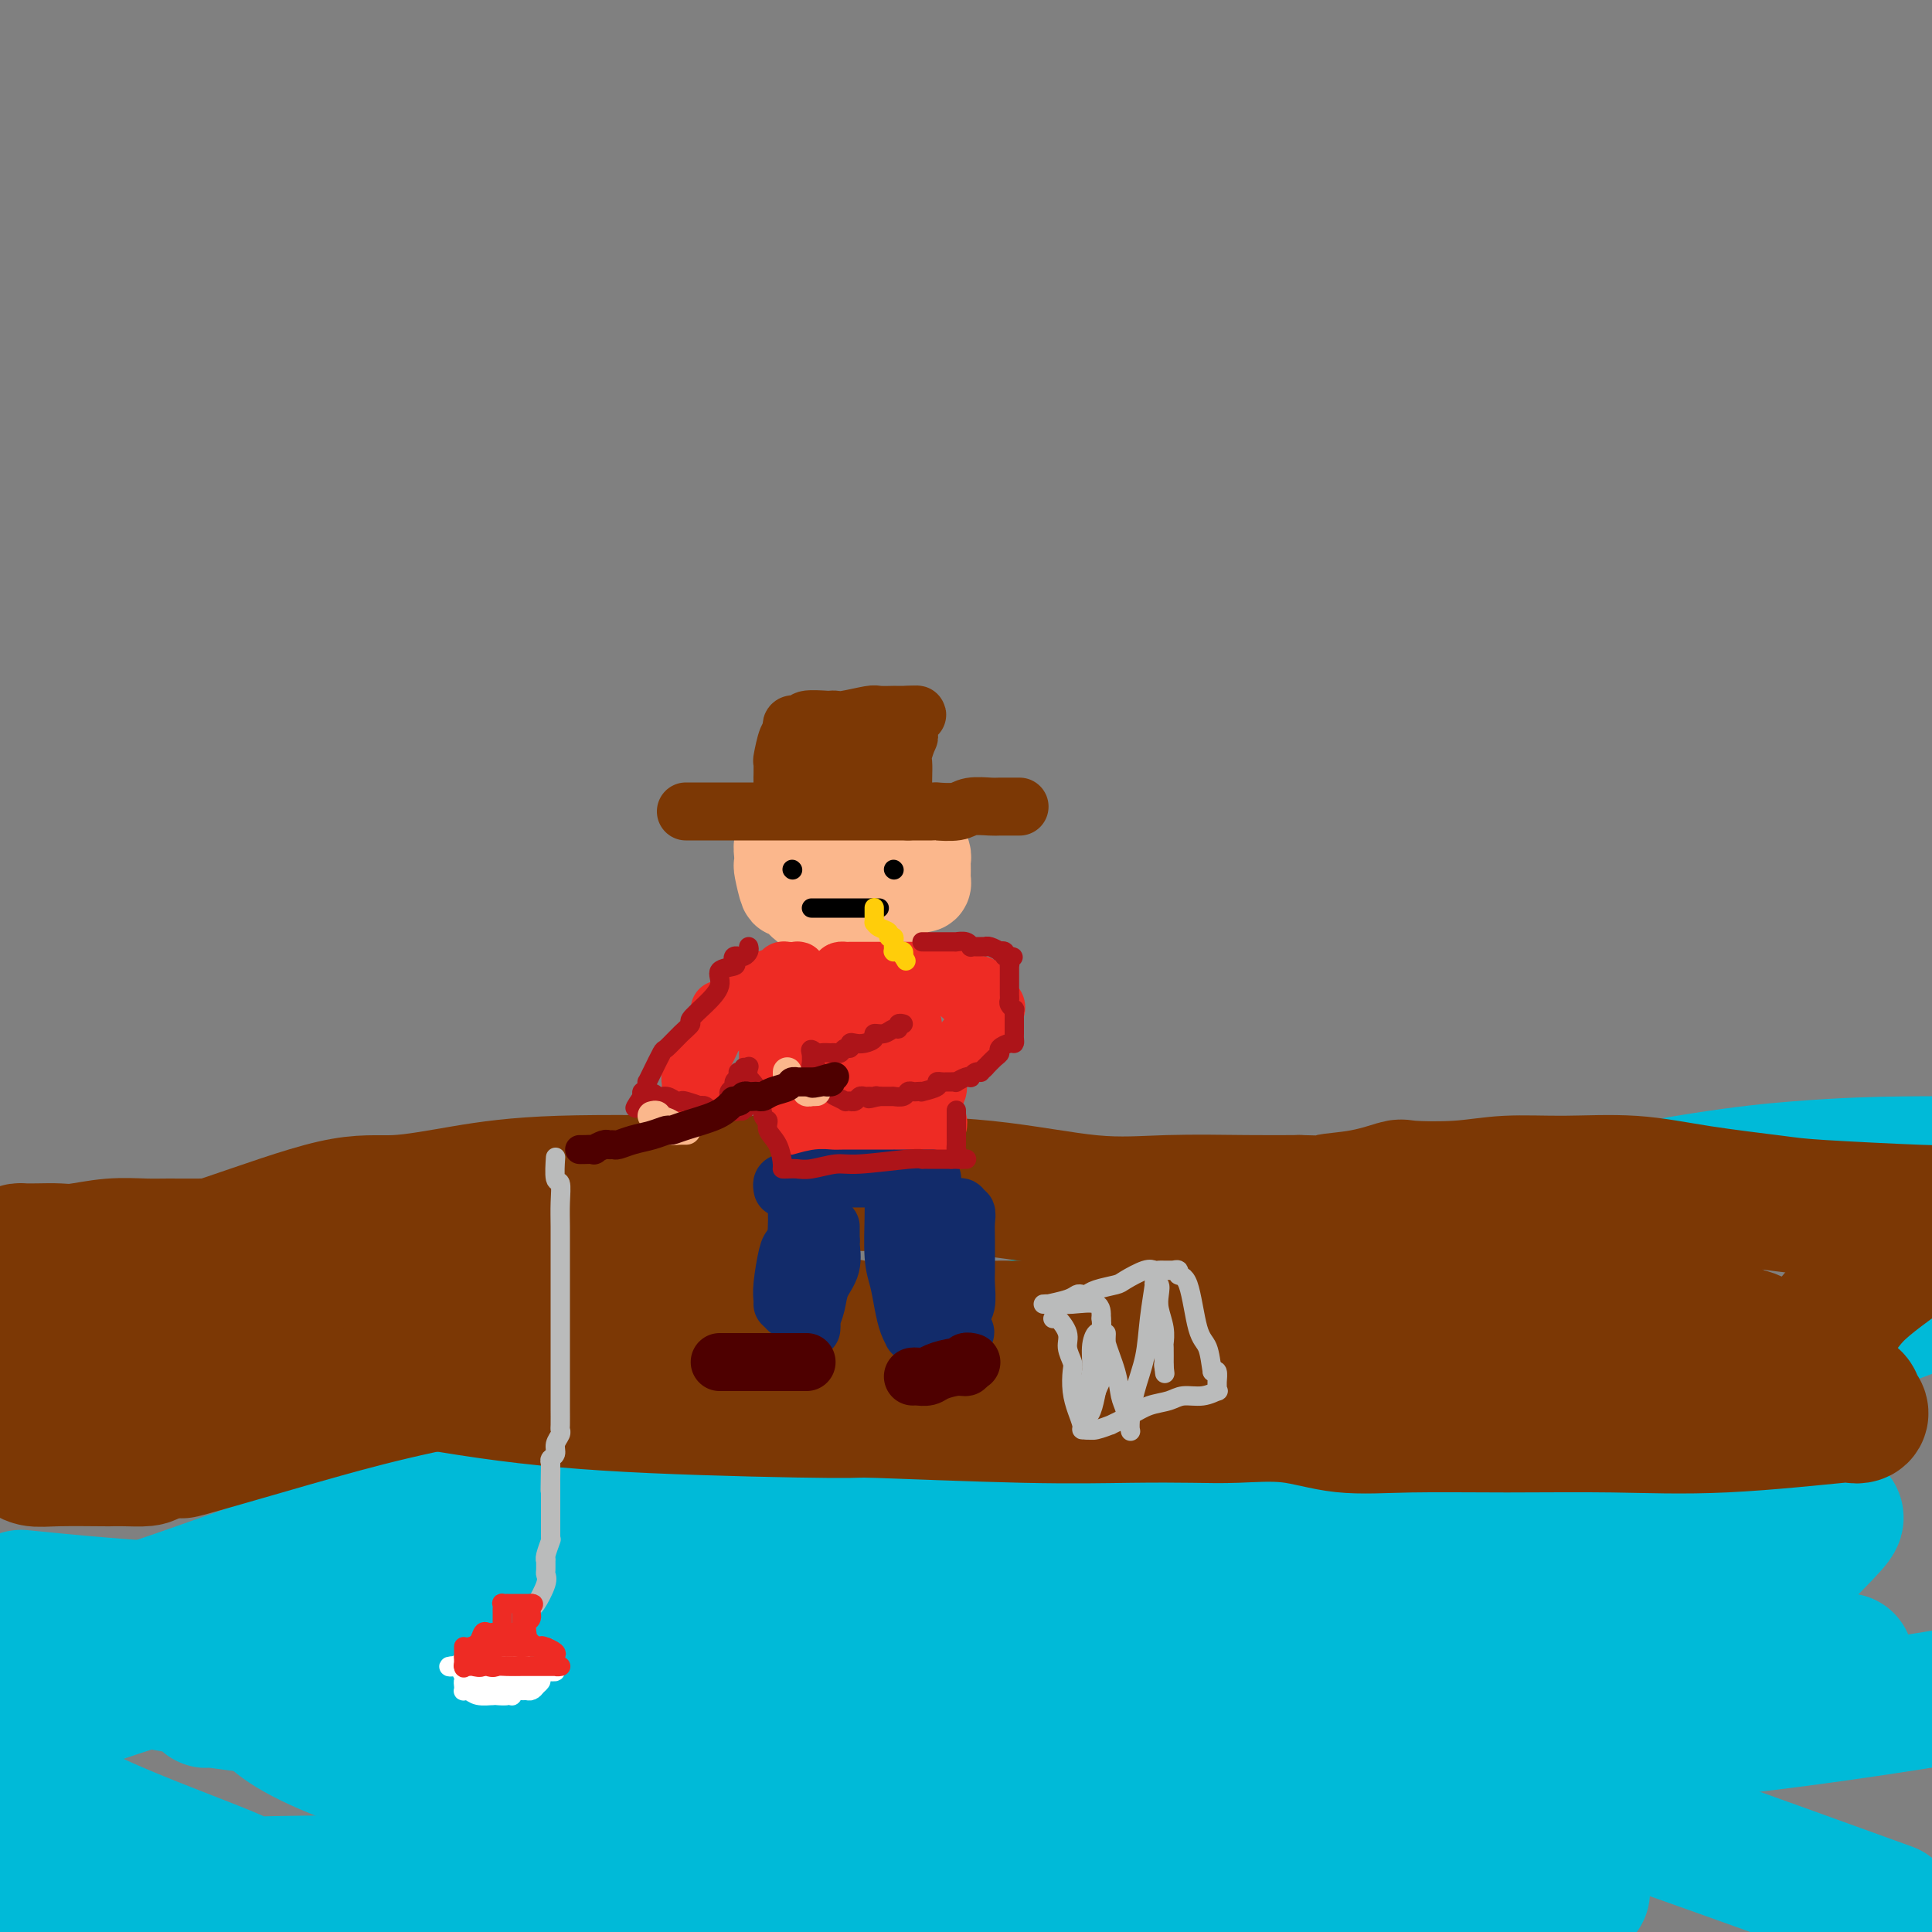 <svg viewBox='0 0 400 400' version='1.1' xmlns='http://www.w3.org/2000/svg' xmlns:xlink='http://www.w3.org/1999/xlink'><rect x="0" y="0" width="400" height="400" fill="#808080" stroke="none"/><g fill='none' stroke='#00BAD8' stroke-width='28' stroke-linecap='round' stroke-linejoin='round'><path d='M7,331c-2.279,-0.226 -4.557,-0.453 0,0c4.557,0.453 15.950,1.585 24,2c8.050,0.415 12.756,0.111 19,0c6.244,-0.111 14.026,-0.030 19,0c4.974,0.030 7.140,0.008 9,0c1.860,-0.008 3.413,-0.002 5,0c1.587,0.002 3.209,0.001 4,0c0.791,-0.001 0.751,-0.000 1,0c0.249,0.000 0.785,0.000 1,0c0.215,-0.000 0.107,-0.000 0,0'/><path d='M71,332c-2.472,-0.080 -4.944,-0.160 -7,0c-2.056,0.160 -3.695,0.560 -6,2c-2.305,1.440 -5.274,3.921 -7,5c-1.726,1.079 -2.209,0.757 -2,2c0.209,1.243 1.108,4.051 2,6c0.892,1.949 1.775,3.039 3,5c1.225,1.961 2.791,4.793 12,9c9.209,4.207 26.060,9.791 43,12c16.940,2.209 33.969,1.044 49,0c15.031,-1.044 28.064,-1.968 43,-5c14.936,-3.032 31.777,-8.171 40,-11c8.223,-2.829 7.829,-3.349 8,-4c0.171,-0.651 0.906,-1.433 1,-2c0.094,-0.567 -0.453,-0.918 -3,-2c-2.547,-1.082 -7.093,-2.894 -13,-5c-5.907,-2.106 -13.174,-4.505 -27,-7c-13.826,-2.495 -34.212,-5.087 -50,-6c-15.788,-0.913 -26.978,-0.147 -32,0c-5.022,0.147 -3.874,-0.325 -8,0c-4.126,0.325 -13.524,1.449 -21,3c-7.476,1.551 -13.030,3.531 -19,5c-5.970,1.469 -12.356,2.429 -15,3c-2.644,0.571 -1.547,0.754 -1,1c0.547,0.246 0.544,0.555 0,1c-0.544,0.445 -1.627,1.026 1,2c2.627,0.974 8.966,2.341 14,4c5.034,1.659 8.763,3.610 20,5c11.237,1.390 29.981,2.218 49,2c19.019,-0.218 38.313,-1.482 53,-2c14.687,-0.518 24.768,-0.291 33,-1c8.232,-0.709 14.616,-2.355 21,-4'/><path d='M252,350c2.657,-0.813 -1.199,-0.847 -2,-1c-0.801,-0.153 1.453,-0.426 -6,-2c-7.453,-1.574 -24.613,-4.449 -41,-6c-16.387,-1.551 -32.001,-1.779 -52,-2c-19.999,-0.221 -44.383,-0.436 -62,0c-17.617,0.436 -28.465,1.524 -40,4c-11.535,2.476 -23.755,6.339 -31,9c-7.245,2.661 -9.514,4.118 -11,5c-1.486,0.882 -2.190,1.189 -2,3c0.190,1.811 1.273,5.125 3,8c1.727,2.875 4.099,5.310 12,9c7.901,3.690 21.331,8.636 27,11c5.669,2.364 3.579,2.147 10,2c6.421,-0.147 21.355,-0.223 34,0c12.645,0.223 23.003,0.747 49,-5c25.997,-5.747 67.634,-17.763 93,-26c25.366,-8.237 34.460,-12.695 41,-15c6.540,-2.305 10.527,-2.458 12,-3c1.473,-0.542 0.431,-1.471 0,-2c-0.431,-0.529 -0.250,-0.656 -2,-1c-1.750,-0.344 -5.431,-0.906 -9,-2c-3.569,-1.094 -7.026,-2.721 -19,-5c-11.974,-2.279 -32.464,-5.212 -45,-7c-12.536,-1.788 -17.118,-2.432 -33,-2c-15.882,0.432 -43.065,1.941 -55,3c-11.935,1.059 -8.624,1.668 -10,3c-1.376,1.332 -7.441,3.388 -10,5c-2.559,1.612 -1.612,2.780 -2,3c-0.388,0.220 -2.111,-0.509 -1,1c1.111,1.509 5.055,5.254 9,9'/><path d='M109,346c2.603,2.997 5.112,5.488 18,9c12.888,3.512 36.156,8.044 49,11c12.844,2.956 15.266,4.334 43,3c27.734,-1.334 80.781,-5.381 117,-9c36.219,-3.619 55.609,-6.809 75,-10'/><path d='M381,344c1.030,-0.116 2.060,-0.231 0,0c-2.060,0.231 -7.211,0.809 -21,3c-13.789,2.191 -36.217,5.996 -52,8c-15.783,2.004 -24.922,2.208 -33,3c-8.078,0.792 -15.094,2.172 -18,3c-2.906,0.828 -1.702,1.103 -4,2c-2.298,0.897 -8.097,2.416 -13,4c-4.903,1.584 -8.911,3.234 -11,4c-2.089,0.766 -2.261,0.649 -2,2c0.261,1.351 0.955,4.172 3,7c2.045,2.828 5.441,5.665 16,10c10.559,4.335 28.279,10.167 46,16'/><path d='M387,394c3.604,1.304 7.207,2.608 0,0c-7.207,-2.608 -25.226,-9.129 -39,-14c-13.774,-4.871 -23.303,-8.092 -31,-10c-7.697,-1.908 -13.563,-2.503 -19,-3c-5.437,-0.497 -10.447,-0.894 -16,0c-5.553,0.894 -11.649,3.081 -17,5c-5.351,1.919 -9.956,3.569 -13,5c-3.044,1.431 -4.527,2.641 -5,3c-0.473,0.359 0.065,-0.134 0,1c-0.065,1.134 -0.733,3.895 9,9c9.733,5.105 29.866,12.552 50,20'/><path d='M322,391c4.865,0.591 9.730,1.181 0,0c-9.730,-1.181 -34.056,-4.135 -52,-6c-17.944,-1.865 -29.505,-2.642 -41,-3c-11.495,-0.358 -22.923,-0.298 -31,0c-8.077,0.298 -12.801,0.833 -15,1c-2.199,0.167 -1.872,-0.033 -2,0c-0.128,0.033 -0.712,0.299 0,1c0.712,0.701 2.721,1.836 4,2c1.279,0.164 1.827,-0.642 5,0c3.173,0.642 8.972,2.732 21,4c12.028,1.268 30.284,1.712 42,2c11.716,0.288 16.891,0.418 23,0c6.109,-0.418 13.151,-1.383 20,-2c6.849,-0.617 13.505,-0.885 17,-1c3.495,-0.115 3.828,-0.077 5,0c1.172,0.077 3.184,0.192 4,0c0.816,-0.192 0.436,-0.693 0,-1c-0.436,-0.307 -0.928,-0.422 -8,0c-7.072,0.422 -20.724,1.381 -62,2c-41.276,0.619 -110.177,0.898 -143,1c-32.823,0.102 -29.568,0.027 -43,0c-13.432,-0.027 -43.552,-0.008 -60,0c-16.448,0.008 -19.224,0.004 -22,0'/><path d='M27,396c-2.980,-0.239 -5.960,-0.479 0,0c5.960,0.479 20.860,1.676 40,2c19.140,0.324 42.522,-0.224 62,0c19.478,0.224 35.053,1.222 56,0c20.947,-1.222 47.265,-4.664 58,-6c10.735,-1.336 5.888,-0.566 6,-1c0.112,-0.434 5.183,-2.072 7,-3c1.817,-0.928 0.381,-1.148 0,-1c-0.381,0.148 0.293,0.662 -3,-1c-3.293,-1.662 -10.552,-5.500 -19,-9c-8.448,-3.500 -18.083,-6.662 -40,-11c-21.917,-4.338 -56.114,-9.852 -70,-12c-13.886,-2.148 -7.459,-0.930 -15,-1c-7.541,-0.070 -29.048,-1.428 -42,-2c-12.952,-0.572 -17.347,-0.360 -20,0c-2.653,0.360 -3.563,0.866 -4,1c-0.437,0.134 -0.400,-0.106 1,0c1.400,0.106 4.164,0.558 8,1c3.836,0.442 8.746,0.875 13,1c4.254,0.125 7.854,-0.058 12,0c4.146,0.058 8.837,0.356 15,1c6.163,0.644 13.796,1.633 17,2c3.204,0.367 1.977,0.111 1,0c-0.977,-0.111 -1.706,-0.077 -2,0c-0.294,0.077 -0.155,0.196 -5,0c-4.845,-0.196 -14.674,-0.707 -26,-2c-11.326,-1.293 -24.149,-3.367 -34,-5c-9.851,-1.633 -16.729,-2.824 -22,-4c-5.271,-1.176 -8.935,-2.336 -11,-3c-2.065,-0.664 -2.533,-0.832 -3,-1'/><path d='M7,342c-11.278,-2.247 -4.471,-1.363 -2,-1c2.471,0.363 0.608,0.207 0,0c-0.608,-0.207 0.038,-0.465 -1,0c-1.038,0.465 -3.762,1.652 1,0c4.762,-1.652 17.008,-6.142 20,-7c2.992,-0.858 -3.270,1.918 11,-3c14.270,-4.918 49.072,-17.528 72,-26c22.928,-8.472 33.981,-12.806 70,-22c36.019,-9.194 97.005,-23.248 134,-31c36.995,-7.752 49.999,-9.202 60,-10c10.001,-0.798 17.000,-0.942 22,-1c5.000,-0.058 8.000,-0.029 11,0'/><path d='M396,271c1.722,-0.647 3.443,-1.294 0,0c-3.443,1.294 -12.051,4.529 -22,8c-9.949,3.471 -21.238,7.179 -33,10c-11.762,2.821 -23.997,4.756 -32,6c-8.003,1.244 -11.773,1.797 -15,2c-3.227,0.203 -5.912,0.054 -7,0c-1.088,-0.054 -0.580,-0.015 -1,0c-0.420,0.015 -1.767,0.004 -2,0c-0.233,-0.004 0.648,-0.001 1,0c0.352,0.001 0.176,0.001 0,0'/><path d='M357,337c-0.372,-0.000 -0.745,-0.000 -1,0c-0.255,0.000 -0.393,0.001 -1,0c-0.607,-0.001 -1.681,-0.005 -2,0c-0.319,0.005 0.119,0.020 -4,0c-4.119,-0.020 -12.796,-0.075 -21,0c-8.204,0.075 -15.936,0.279 -22,0c-6.064,-0.279 -10.461,-1.041 -21,-3c-10.539,-1.959 -27.219,-5.113 -50,-9c-22.781,-3.887 -51.664,-8.506 -67,-11c-15.336,-2.494 -17.127,-2.863 -19,-3c-1.873,-0.137 -3.828,-0.042 -4,0c-0.172,0.042 1.439,0.031 2,0c0.561,-0.031 0.073,-0.083 2,0c1.927,0.083 6.268,0.299 11,1c4.732,0.701 9.856,1.886 19,3c9.144,1.114 22.309,2.156 33,3c10.691,0.844 18.908,1.490 35,2c16.092,0.510 40.057,0.883 58,0c17.943,-0.883 29.863,-3.023 35,-4c5.137,-0.977 3.491,-0.793 8,-1c4.509,-0.207 15.175,-0.806 21,-1c5.825,-0.194 6.811,0.016 8,0c1.189,-0.016 2.581,-0.259 3,0c0.419,0.259 -0.135,1.021 -3,4c-2.865,2.979 -8.041,8.174 -13,13c-4.959,4.826 -9.700,9.283 -19,15c-9.300,5.717 -23.158,12.693 -34,18c-10.842,5.307 -18.669,8.945 -29,14c-10.331,5.055 -23.165,11.528 -36,18'/><path d='M246,396c-26.333,12.833 -42.667,19.917 -59,27'/><path d='M167,394c5.684,0.000 11.368,0.000 0,0c-11.368,0.000 -39.789,0.000 -66,0c-26.211,0.000 -50.211,0.000 -63,0c-12.789,0.000 -14.368,0.000 -22,0c-7.632,-0.000 -21.316,0.000 -35,0'/></g>
<g fill='none' stroke='#7C3805' stroke-width='28' stroke-linecap='round' stroke-linejoin='round'><path d='M35,300c1.497,-0.097 2.993,-0.195 3,0c0.007,0.195 -1.477,0.681 1,0c2.477,-0.681 8.913,-2.530 14,-4c5.087,-1.470 8.824,-2.561 14,-4c5.176,-1.439 11.790,-3.226 20,-5c8.210,-1.774 18.015,-3.534 26,-5c7.985,-1.466 14.151,-2.639 24,-3c9.849,-0.361 23.380,0.089 35,0c11.620,-0.089 21.330,-0.716 29,-1c7.670,-0.284 13.302,-0.226 20,0c6.698,0.226 14.462,0.619 22,2c7.538,1.381 14.849,3.751 20,5c5.151,1.249 8.142,1.378 10,2c1.858,0.622 2.582,1.736 4,2c1.418,0.264 3.529,-0.322 9,0c5.471,0.322 14.301,1.551 19,2c4.699,0.449 5.266,0.116 8,0c2.734,-0.116 7.636,-0.017 11,0c3.364,0.017 5.192,-0.048 8,0c2.808,0.048 6.598,0.209 9,0c2.402,-0.209 3.416,-0.787 4,-1c0.584,-0.213 0.738,-0.061 1,0c0.262,0.061 0.631,0.030 1,0'/><path d='M347,290c11.200,0.154 4.201,0.037 2,0c-2.201,-0.037 0.395,0.004 2,0c1.605,-0.004 2.220,-0.054 3,0c0.780,0.054 1.726,0.211 3,0c1.274,-0.211 2.878,-0.788 4,-1c1.122,-0.212 1.764,-0.057 2,0c0.236,0.057 0.068,0.016 0,0c-0.068,-0.016 -0.034,-0.008 0,0'/><path d='M54,271c-0.216,0.244 -0.431,0.489 0,1c0.431,0.511 1.509,1.289 2,2c0.491,0.711 0.395,1.357 1,2c0.605,0.643 1.910,1.285 3,2c1.090,0.715 1.965,1.505 3,2c1.035,0.495 2.229,0.697 3,1c0.771,0.303 1.117,0.707 7,2c5.883,1.293 17.302,3.475 28,5c10.698,1.525 20.673,2.395 34,3c13.327,0.605 30.005,0.947 37,1c6.995,0.053 4.309,-0.181 10,0c5.691,0.181 19.761,0.779 30,1c10.239,0.221 16.648,0.067 22,0c5.352,-0.067 9.646,-0.046 13,0c3.354,0.046 5.768,0.118 9,0c3.232,-0.118 7.281,-0.424 11,0c3.719,0.424 7.108,1.580 11,2c3.892,0.420 8.289,0.105 14,0c5.711,-0.105 12.737,-0.000 20,0c7.263,0.000 14.762,-0.104 22,0c7.238,0.104 14.214,0.417 23,0c8.786,-0.417 19.384,-1.565 24,-2c4.616,-0.435 3.252,-0.158 3,0c-0.252,0.158 0.608,0.197 1,0c0.392,-0.197 0.314,-0.629 0,-1c-0.314,-0.371 -0.866,-0.682 -1,-1c-0.134,-0.318 0.150,-0.642 0,-1c-0.150,-0.358 -0.733,-0.750 -1,-1c-0.267,-0.250 -0.219,-0.357 -1,-1c-0.781,-0.643 -2.390,-1.821 -4,-3'/><path d='M378,285c-3.055,-1.403 -7.694,-0.912 -11,-1c-3.306,-0.088 -5.280,-0.756 -13,-1c-7.720,-0.244 -21.186,-0.062 -32,0c-10.814,0.062 -18.974,0.006 -22,0c-3.026,-0.006 -0.917,0.037 -5,0c-4.083,-0.037 -14.357,-0.153 -20,0c-5.643,0.153 -6.653,0.577 -14,1c-7.347,0.423 -21.030,0.846 -31,1c-9.970,0.154 -16.227,0.039 -23,0c-6.773,-0.039 -14.062,-0.002 -21,0c-6.938,0.002 -13.524,-0.030 -21,0c-7.476,0.030 -15.842,0.124 -23,0c-7.158,-0.124 -13.108,-0.464 -19,-1c-5.892,-0.536 -11.726,-1.267 -17,-2c-5.274,-0.733 -9.986,-1.468 -14,-2c-4.014,-0.532 -7.329,-0.860 -9,-1c-1.671,-0.140 -1.698,-0.090 -2,0c-0.302,0.090 -0.878,0.221 -1,0c-0.122,-0.221 0.209,-0.792 0,-1c-0.209,-0.208 -0.959,-0.052 -2,0c-1.041,0.052 -2.373,0.000 -3,0c-0.627,-0.000 -0.548,0.051 -1,0c-0.452,-0.051 -1.435,-0.206 -2,0c-0.565,0.206 -0.712,0.772 -1,1c-0.288,0.228 -0.716,0.116 -1,0c-0.284,-0.116 -0.422,-0.238 -1,0c-0.578,0.238 -1.594,0.834 -3,1c-1.406,0.166 -3.202,-0.100 -5,0c-1.798,0.100 -3.600,0.565 -5,1c-1.400,0.435 -2.400,0.838 -3,1c-0.600,0.162 -0.800,0.081 -1,0'/><path d='M52,282c-3.605,0.619 -1.118,0.166 -1,0c0.118,-0.166 -2.132,-0.044 -3,0c-0.868,0.044 -0.352,0.012 -1,0c-0.648,-0.012 -2.459,-0.003 -3,0c-0.541,0.003 0.188,0.001 -1,0c-1.188,-0.001 -4.292,-0.000 -6,0c-1.708,0.000 -2.019,-0.001 -3,0c-0.981,0.001 -2.634,0.002 -4,0c-1.366,-0.002 -2.447,-0.009 -4,0c-1.553,0.009 -3.579,0.033 -5,0c-1.421,-0.033 -2.237,-0.123 -3,0c-0.763,0.123 -1.472,0.460 -2,1c-0.528,0.540 -0.873,1.282 -1,2c-0.127,0.718 -0.034,1.411 0,2c0.034,0.589 0.008,1.075 0,2c-0.008,0.925 0.000,2.289 0,3c-0.000,0.711 -0.009,0.768 0,1c0.009,0.232 0.035,0.641 0,1c-0.035,0.359 -0.131,0.670 0,1c0.131,0.330 0.490,0.679 1,1c0.510,0.321 1.170,0.616 2,1c0.830,0.384 1.831,0.859 3,1c1.169,0.141 2.506,-0.052 4,0c1.494,0.052 3.146,0.349 6,0c2.854,-0.349 6.910,-1.345 10,-2c3.090,-0.655 5.213,-0.971 10,-2c4.787,-1.029 12.239,-2.773 17,-4c4.761,-1.227 6.833,-1.937 15,-3c8.167,-1.063 22.430,-2.478 33,-3c10.570,-0.522 17.449,-0.149 24,0c6.551,0.149 12.776,0.075 19,0'/><path d='M159,284c16.446,-0.265 19.560,0.572 32,1c12.440,0.428 34.207,0.448 46,1c11.793,0.552 13.613,1.637 19,2c5.387,0.363 14.340,0.002 20,0c5.660,-0.002 8.027,0.353 12,0c3.973,-0.353 9.552,-1.415 14,-2c4.448,-0.585 7.765,-0.694 10,-1c2.235,-0.306 3.389,-0.810 6,-1c2.611,-0.190 6.680,-0.065 9,0c2.320,0.065 2.891,0.070 6,0c3.109,-0.070 8.756,-0.215 12,0c3.244,0.215 4.085,0.790 5,1c0.915,0.210 1.906,0.054 4,0c2.094,-0.054 5.292,-0.006 7,0c1.708,0.006 1.926,-0.030 2,0c0.074,0.030 0.006,0.125 0,0c-0.006,-0.125 0.051,-0.471 0,-1c-0.051,-0.529 -0.211,-1.241 0,-2c0.211,-0.759 0.791,-1.565 1,-2c0.209,-0.435 0.045,-0.501 0,-1c-0.045,-0.499 0.028,-1.433 -1,-2c-1.028,-0.567 -3.156,-0.768 -4,-1c-0.844,-0.232 -0.405,-0.496 -1,-1c-0.595,-0.504 -2.225,-1.247 -4,-2c-1.775,-0.753 -3.694,-1.517 -5,-2c-1.306,-0.483 -2.000,-0.686 -4,-1c-2.000,-0.314 -5.308,-0.738 -9,-1c-3.692,-0.262 -7.769,-0.360 -12,0c-4.231,0.360 -8.615,1.180 -13,2'/><path d='M311,271c-6.234,0.337 -4.819,0.679 -7,1c-2.181,0.321 -7.957,0.622 -13,1c-5.043,0.378 -9.354,0.832 -13,1c-3.646,0.168 -6.627,0.049 -9,0c-2.373,-0.049 -4.138,-0.027 -5,0c-0.862,0.027 -0.820,0.060 -3,0c-2.180,-0.060 -6.581,-0.212 -9,0c-2.419,0.212 -2.856,0.789 -6,1c-3.144,0.211 -8.995,0.056 -12,0c-3.005,-0.056 -3.164,-0.013 -7,0c-3.836,0.013 -11.349,-0.003 -16,0c-4.651,0.003 -6.440,0.025 -10,0c-3.560,-0.025 -8.889,-0.098 -13,0c-4.111,0.098 -7.002,0.366 -10,0c-2.998,-0.366 -6.104,-1.366 -12,-2c-5.896,-0.634 -14.583,-0.901 -21,-1c-6.417,-0.099 -10.564,-0.029 -14,0c-3.436,0.029 -6.160,0.017 -10,0c-3.840,-0.017 -8.795,-0.040 -12,0c-3.205,0.040 -4.660,0.143 -8,1c-3.340,0.857 -8.566,2.468 -13,3c-4.434,0.532 -8.075,-0.015 -11,0c-2.925,0.015 -5.133,0.593 -7,1c-1.867,0.407 -3.392,0.644 -5,1c-1.608,0.356 -3.299,0.830 -5,1c-1.701,0.170 -3.414,0.038 -4,0c-0.586,-0.038 -0.047,0.020 0,0c0.047,-0.020 -0.400,-0.119 -1,0c-0.600,0.119 -1.354,0.455 -2,0c-0.646,-0.455 -1.185,-1.701 -3,-3c-1.815,-1.299 -4.908,-2.649 -8,-4'/><path d='M42,272c-2.329,-1.289 -2.652,-1.011 -5,-2c-2.348,-0.989 -6.723,-3.246 -9,-4c-2.277,-0.754 -2.457,-0.006 -3,0c-0.543,0.006 -1.448,-0.730 -2,-1c-0.552,-0.270 -0.750,-0.072 -1,0c-0.250,0.072 -0.552,0.019 -1,0c-0.448,-0.019 -1.042,-0.005 -2,0c-0.958,0.005 -2.281,0.001 -3,0c-0.719,-0.001 -0.835,-0.000 -1,0c-0.165,0.000 -0.377,0.000 -1,0c-0.623,-0.000 -1.655,-0.001 -2,0c-0.345,0.001 -0.004,0.002 0,0c0.004,-0.002 -0.330,-0.009 0,0c0.330,0.009 1.323,0.033 2,0c0.677,-0.033 1.038,-0.122 2,0c0.962,0.122 2.526,0.455 5,0c2.474,-0.455 5.858,-1.697 10,-3c4.142,-1.303 9.042,-2.668 16,-5c6.958,-2.332 15.975,-5.630 22,-7c6.025,-1.370 9.060,-0.812 13,-1c3.940,-0.188 8.787,-1.121 14,-2c5.213,-0.879 10.793,-1.702 20,-2c9.207,-0.298 22.039,-0.069 33,0c10.961,0.069 20.049,-0.020 29,0c8.951,0.020 17.766,0.149 26,1c8.234,0.851 15.887,2.424 22,3c6.113,0.576 10.684,0.155 16,0c5.316,-0.155 11.376,-0.044 16,0c4.624,0.044 7.812,0.022 11,0'/><path d='M269,249c25.365,0.647 12.277,0.266 8,0c-4.277,-0.266 0.259,-0.415 4,-1c3.741,-0.585 6.689,-1.606 8,-2c1.311,-0.394 0.985,-0.160 3,0c2.015,0.160 6.372,0.245 10,0c3.628,-0.245 6.529,-0.819 10,-1c3.471,-0.181 7.512,0.031 12,0c4.488,-0.031 9.422,-0.306 14,0c4.578,0.306 8.798,1.192 14,2c5.202,0.808 11.384,1.536 15,2c3.616,0.464 4.666,0.663 10,1c5.334,0.337 14.953,0.810 20,1c5.047,0.190 5.524,0.095 6,0'/><path d='M397,258c1.240,-0.845 2.480,-1.690 0,0c-2.480,1.690 -8.679,5.916 -12,9c-3.321,3.084 -3.765,5.026 -8,9c-4.235,3.974 -12.260,9.979 -16,13c-3.740,3.021 -3.195,3.058 -3,3c0.195,-0.058 0.040,-0.210 0,0c-0.040,0.210 0.035,0.783 0,1c-0.035,0.217 -0.181,0.080 0,0c0.181,-0.080 0.688,-0.101 1,0c0.312,0.101 0.429,0.325 1,-1c0.571,-1.325 1.597,-4.201 0,-7c-1.597,-2.799 -5.817,-5.523 -11,-9c-5.183,-3.477 -11.329,-7.706 -17,-10c-5.671,-2.294 -10.866,-2.653 -16,-3c-5.134,-0.347 -10.208,-0.683 -13,-1c-2.792,-0.317 -3.302,-0.616 -7,0c-3.698,0.616 -10.583,2.148 -18,4c-7.417,1.852 -15.366,4.025 -22,6c-6.634,1.975 -11.955,3.751 -16,5c-4.045,1.249 -6.815,1.970 -11,3c-4.185,1.030 -9.784,2.367 -14,3c-4.216,0.633 -7.049,0.561 -11,1c-3.951,0.439 -9.019,1.388 -13,2c-3.981,0.612 -6.876,0.885 -10,1c-3.124,0.115 -6.479,0.071 -9,0c-2.521,-0.071 -4.210,-0.168 -7,0c-2.790,0.168 -6.681,0.602 -10,0c-3.319,-0.602 -6.066,-2.242 -8,-3c-1.934,-0.758 -3.054,-0.636 -5,-1c-1.946,-0.364 -4.716,-1.213 -10,-3c-5.284,-1.787 -13.081,-4.510 -18,-6c-4.919,-1.490 -6.959,-1.745 -9,-2'/><path d='M105,272c-9.338,-3.110 -7.683,-3.386 -9,-4c-1.317,-0.614 -5.606,-1.565 -7,-2c-1.394,-0.435 0.106,-0.355 -2,-1c-2.106,-0.645 -7.818,-2.015 -11,-3c-3.182,-0.985 -3.835,-1.584 -6,-2c-2.165,-0.416 -5.844,-0.647 -8,-1c-2.156,-0.353 -2.790,-0.828 -6,-1c-3.210,-0.172 -8.995,-0.042 -13,0c-4.005,0.042 -6.230,-0.003 -8,0c-1.770,0.003 -3.085,0.053 -5,0c-1.915,-0.053 -4.429,-0.210 -7,0c-2.571,0.210 -5.201,0.788 -7,1c-1.799,0.212 -2.769,0.058 -4,0c-1.231,-0.058 -2.722,-0.021 -4,0c-1.278,0.021 -2.343,0.027 -3,0c-0.657,-0.027 -0.905,-0.086 -1,0c-0.095,0.086 -0.037,0.318 0,1c0.037,0.682 0.052,1.813 0,2c-0.052,0.187 -0.173,-0.570 0,0c0.173,0.570 0.639,2.468 1,5c0.361,2.532 0.619,5.699 1,7c0.381,1.301 0.887,0.737 1,2c0.113,1.263 -0.166,4.352 0,6c0.166,1.648 0.776,1.854 1,3c0.224,1.146 0.060,3.232 0,4c-0.060,0.768 -0.017,0.220 0,0c0.017,-0.220 0.009,-0.110 0,0'/><path d='M8,289c0.282,4.758 -0.513,1.652 -1,1c-0.487,-0.652 -0.666,1.150 -1,2c-0.334,0.850 -0.823,0.749 -1,2c-0.177,1.251 -0.043,3.856 0,5c0.043,1.144 -0.007,0.828 0,1c0.007,0.172 0.069,0.831 0,1c-0.069,0.169 -0.269,-0.151 0,0c0.269,0.151 1.008,0.772 2,1c0.992,0.228 2.237,0.061 5,0c2.763,-0.061 7.042,-0.018 9,0c1.958,0.018 1.593,0.012 2,0c0.407,-0.012 1.585,-0.028 3,0c1.415,0.028 3.066,0.102 4,0c0.934,-0.102 1.151,-0.378 2,-1c0.849,-0.622 2.331,-1.589 4,-2c1.669,-0.411 3.526,-0.264 5,-1c1.474,-0.736 2.564,-2.353 3,-3c0.436,-0.647 0.218,-0.323 0,0'/></g>
<g fill='none' stroke='#FBB78C' stroke-width='20' stroke-linecap='round' stroke-linejoin='round'><path d='M185,180c-0.004,0.340 -0.007,0.679 0,1c0.007,0.321 0.025,0.622 0,1c-0.025,0.378 -0.094,0.833 0,1c0.094,0.167 0.350,0.045 1,0c0.650,-0.045 1.694,-0.012 2,0c0.306,0.012 -0.124,0.004 0,0c0.124,-0.004 0.804,-0.003 1,0c0.196,0.003 -0.091,0.009 0,0c0.091,-0.009 0.560,-0.034 1,0c0.440,0.034 0.851,0.126 1,0c0.149,-0.126 0.037,-0.471 0,-1c-0.037,-0.529 0.000,-1.242 0,-2c-0.000,-0.758 -0.038,-1.562 0,-2c0.038,-0.438 0.151,-0.510 0,-1c-0.151,-0.490 -0.565,-1.399 -1,-2c-0.435,-0.601 -0.891,-0.893 -1,-1c-0.109,-0.107 0.128,-0.029 0,0c-0.128,0.029 -0.621,0.008 -1,0c-0.379,-0.008 -0.644,-0.003 -1,0c-0.356,0.003 -0.805,0.004 -1,0c-0.195,-0.004 -0.138,-0.013 -1,0c-0.862,0.013 -2.644,0.049 -4,0c-1.356,-0.049 -2.286,-0.182 -3,0c-0.714,0.182 -1.212,0.678 -2,1c-0.788,0.322 -1.866,0.471 -3,1c-1.134,0.529 -2.324,1.437 -3,2c-0.676,0.563 -0.838,0.782 -1,1'/><path d='M169,179c-1.618,1.003 -1.162,1.011 -1,1c0.162,-0.011 0.031,-0.042 0,0c-0.031,0.042 0.037,0.158 0,1c-0.037,0.842 -0.180,2.412 0,3c0.180,0.588 0.682,0.196 1,0c0.318,-0.196 0.452,-0.196 1,0c0.548,0.196 1.509,0.588 2,1c0.491,0.412 0.512,0.842 1,1c0.488,0.158 1.444,0.042 2,0c0.556,-0.042 0.713,-0.011 1,0c0.287,0.011 0.704,0.003 1,0c0.296,-0.003 0.471,-0.001 1,0c0.529,0.001 1.413,-0.000 2,0c0.587,0.000 0.878,0.001 1,0c0.122,-0.001 0.074,-0.004 0,0c-0.074,0.004 -0.174,0.015 0,0c0.174,-0.015 0.621,-0.055 1,0c0.379,0.055 0.690,0.207 1,0c0.310,-0.207 0.619,-0.772 1,-1c0.381,-0.228 0.834,-0.119 1,0c0.166,0.119 0.046,0.248 0,0c-0.046,-0.248 -0.019,-0.873 0,-1c0.019,-0.127 0.028,0.244 0,0c-0.028,-0.244 -0.093,-1.101 0,-2c0.093,-0.899 0.345,-1.839 0,-2c-0.345,-0.161 -1.285,0.457 -2,0c-0.715,-0.457 -1.204,-1.988 -2,-3c-0.796,-1.012 -1.898,-1.506 -3,-2'/><path d='M178,175c-1.313,-1.713 -1.596,-0.995 -2,-1c-0.404,-0.005 -0.930,-0.734 -1,-1c-0.070,-0.266 0.316,-0.071 0,0c-0.316,0.071 -1.333,0.018 -2,0c-0.667,-0.018 -0.984,-0.001 -1,0c-0.016,0.001 0.269,-0.015 0,0c-0.269,0.015 -1.090,0.061 -2,0c-0.910,-0.061 -1.908,-0.228 -3,0c-1.092,0.228 -2.279,0.851 -3,1c-0.721,0.149 -0.978,-0.177 -1,0c-0.022,0.177 0.189,0.856 0,1c-0.189,0.144 -0.779,-0.247 -1,0c-0.221,0.247 -0.072,1.131 0,2c0.072,0.869 0.068,1.723 0,2c-0.068,0.277 -0.199,-0.021 0,1c0.199,1.021 0.729,3.363 1,4c0.271,0.637 0.282,-0.432 1,0c0.718,0.432 2.141,2.364 3,3c0.859,0.636 1.152,-0.026 2,0c0.848,0.026 2.249,0.739 3,1c0.751,0.261 0.851,0.070 1,0c0.149,-0.070 0.349,-0.019 1,0c0.651,0.019 1.755,0.005 2,0c0.245,-0.005 -0.369,-0.001 0,0c0.369,0.001 1.720,0.000 2,0c0.280,-0.000 -0.510,0.001 0,0c0.510,-0.001 2.319,-0.003 3,0c0.681,0.003 0.234,0.011 0,0c-0.234,-0.011 -0.255,-0.041 0,0c0.255,0.041 0.787,0.155 1,0c0.213,-0.155 0.106,-0.577 0,-1'/><path d='M182,187c1.939,-0.107 1.788,0.127 2,0c0.212,-0.127 0.789,-0.615 1,-1c0.211,-0.385 0.057,-0.666 0,-1c-0.057,-0.334 -0.019,-0.720 0,-1c0.019,-0.280 0.017,-0.455 0,-1c-0.017,-0.545 -0.049,-1.459 0,-2c0.049,-0.541 0.178,-0.709 0,-1c-0.178,-0.291 -0.665,-0.705 -1,-1c-0.335,-0.295 -0.518,-0.471 -1,-1c-0.482,-0.529 -1.261,-1.410 -2,-2c-0.739,-0.590 -1.437,-0.890 -2,-1c-0.563,-0.110 -0.991,-0.029 -1,0c-0.009,0.029 0.400,0.007 0,0c-0.400,-0.007 -1.608,0.002 -2,0c-0.392,-0.002 0.031,-0.015 0,0c-0.031,0.015 -0.517,0.056 -1,0c-0.483,-0.056 -0.965,-0.211 -1,0c-0.035,0.211 0.375,0.788 0,1c-0.375,0.212 -1.536,0.061 -2,0c-0.464,-0.061 -0.232,-0.030 0,0'/></g>
<g fill='none' stroke='#EE2B24' stroke-width='12' stroke-linecap='round' stroke-linejoin='round'><path d='M165,202c-0.053,-0.421 -0.106,-0.842 0,-1c0.106,-0.158 0.371,-0.054 0,0c-0.371,0.054 -1.377,0.057 -2,0c-0.623,-0.057 -0.864,-0.173 -1,0c-0.136,0.173 -0.169,0.634 -1,1c-0.831,0.366 -2.461,0.635 -3,1c-0.539,0.365 0.011,0.826 0,1c-0.011,0.174 -0.584,0.061 -1,0c-0.416,-0.061 -0.674,-0.070 -1,0c-0.326,0.070 -0.720,0.220 -1,0c-0.280,-0.220 -0.446,-0.811 -1,0c-0.554,0.811 -1.496,3.022 -2,4c-0.504,0.978 -0.569,0.722 -1,1c-0.431,0.278 -1.229,1.090 -2,2c-0.771,0.910 -1.517,1.918 -2,3c-0.483,1.082 -0.704,2.239 -1,3c-0.296,0.761 -0.668,1.124 -1,2c-0.332,0.876 -0.625,2.263 -1,3c-0.375,0.737 -0.833,0.824 -1,1c-0.167,0.176 -0.045,0.439 0,1c0.045,0.561 0.012,1.418 0,2c-0.012,0.582 -0.003,0.887 0,1c0.003,0.113 0.001,0.032 0,0c-0.001,-0.032 -0.000,-0.016 0,0'/><path d='M159,209c0.000,0.044 0.000,0.088 0,0c-0.000,-0.088 -0.000,-0.308 0,0c0.000,0.308 0.000,1.143 0,2c-0.000,0.857 -0.001,1.736 0,3c0.001,1.264 0.003,2.913 0,4c-0.003,1.087 -0.012,1.612 0,2c0.012,0.388 0.045,0.640 0,1c-0.045,0.360 -0.170,0.829 0,1c0.170,0.171 0.633,0.046 1,0c0.367,-0.046 0.637,-0.012 1,0c0.363,0.012 0.818,0.004 1,0c0.182,-0.004 0.091,-0.002 0,0'/><path d='M164,208c-0.009,0.176 -0.018,0.352 0,1c0.018,0.648 0.061,1.769 0,2c-0.061,0.231 -0.228,-0.427 0,2c0.228,2.427 0.849,7.940 1,11c0.151,3.060 -0.170,3.666 0,4c0.170,0.334 0.829,0.394 1,1c0.171,0.606 -0.148,1.756 0,3c0.148,1.244 0.763,2.582 1,3c0.237,0.418 0.095,-0.083 0,0c-0.095,0.083 -0.145,0.751 0,1c0.145,0.249 0.484,0.081 1,0c0.516,-0.081 1.209,-0.074 2,0c0.791,0.074 1.679,0.216 3,0c1.321,-0.216 3.076,-0.791 5,-1c1.924,-0.209 4.018,-0.051 5,0c0.982,0.051 0.852,-0.003 1,0c0.148,0.003 0.576,0.064 2,0c1.424,-0.064 3.846,-0.254 5,0c1.154,0.254 1.042,0.953 1,1c-0.042,0.047 -0.012,-0.558 0,-1c0.012,-0.442 0.006,-0.721 0,-1'/><path d='M192,234c4.033,-0.843 1.616,-2.450 1,-4c-0.616,-1.550 0.567,-3.044 1,-4c0.433,-0.956 0.114,-1.374 0,-2c-0.114,-0.626 -0.023,-1.458 0,-2c0.023,-0.542 -0.021,-0.792 0,-1c0.021,-0.208 0.107,-0.373 0,-1c-0.107,-0.627 -0.406,-1.715 -1,-2c-0.594,-0.285 -1.484,0.232 -2,0c-0.516,-0.232 -0.660,-1.214 -1,-2c-0.340,-0.786 -0.876,-1.374 -1,-2c-0.124,-0.626 0.163,-1.288 0,-2c-0.163,-0.712 -0.776,-1.473 -1,-2c-0.224,-0.527 -0.059,-0.821 0,-2c0.059,-1.179 0.013,-3.244 0,-4c-0.013,-0.756 0.007,-0.202 0,0c-0.007,0.202 -0.041,0.052 0,0c0.041,-0.052 0.158,-0.006 0,0c-0.158,0.006 -0.590,-0.027 -1,0c-0.410,0.027 -0.798,0.116 -1,0c-0.202,-0.116 -0.219,-0.437 -1,0c-0.781,0.437 -2.325,1.631 -3,2c-0.675,0.369 -0.482,-0.087 -1,2c-0.518,2.087 -1.747,6.715 -3,11c-1.253,4.285 -2.529,8.225 -3,11c-0.471,2.775 -0.137,4.383 0,5c0.137,0.617 0.075,0.243 0,0c-0.075,-0.243 -0.164,-0.355 0,-1c0.164,-0.645 0.582,-1.822 1,-3'/><path d='M176,231c0.139,-1.295 -0.015,-2.533 0,-5c0.015,-2.467 0.197,-6.163 0,-8c-0.197,-1.837 -0.774,-1.817 -1,-2c-0.226,-0.183 -0.103,-0.571 0,-1c0.103,-0.429 0.185,-0.898 0,-1c-0.185,-0.102 -0.637,0.165 -1,0c-0.363,-0.165 -0.637,-0.760 -1,-1c-0.363,-0.240 -0.815,-0.123 -1,0c-0.185,0.123 -0.103,0.254 0,1c0.103,0.746 0.228,2.109 0,4c-0.228,1.891 -0.807,4.310 -1,6c-0.193,1.690 0.001,2.652 0,3c-0.001,0.348 -0.196,0.083 0,0c0.196,-0.083 0.785,0.016 1,0c0.215,-0.016 0.058,-0.147 0,0c-0.058,0.147 -0.015,0.573 0,0c0.015,-0.573 0.004,-2.147 0,-3c-0.004,-0.853 0.000,-0.987 0,-2c-0.000,-1.013 -0.004,-2.904 0,-4c0.004,-1.096 0.017,-1.395 0,-2c-0.017,-0.605 -0.062,-1.514 0,-2c0.062,-0.486 0.232,-0.547 0,-1c-0.232,-0.453 -0.866,-1.297 -1,-2c-0.134,-0.703 0.233,-1.266 0,-2c-0.233,-0.734 -1.067,-1.638 -1,-2c0.067,-0.362 1.033,-0.181 2,0'/><path d='M172,207c0.410,-3.223 0.936,-1.281 2,0c1.064,1.281 2.666,1.902 4,2c1.334,0.098 2.400,-0.327 3,0c0.600,0.327 0.735,1.405 1,2c0.265,0.595 0.659,0.707 1,1c0.341,0.293 0.627,0.769 1,1c0.373,0.231 0.832,0.219 1,1c0.168,0.781 0.046,2.356 0,3c-0.046,0.644 -0.016,0.358 0,1c0.016,0.642 0.018,2.212 0,3c-0.018,0.788 -0.057,0.793 0,1c0.057,0.207 0.211,0.617 0,1c-0.211,0.383 -0.785,0.741 -1,1c-0.215,0.259 -0.069,0.420 0,0c0.069,-0.420 0.061,-1.419 0,-2c-0.061,-0.581 -0.176,-0.742 0,-1c0.176,-0.258 0.643,-0.611 0,-1c-0.643,-0.389 -2.394,-0.814 -3,-2c-0.606,-1.186 -0.065,-3.132 0,-4c0.065,-0.868 -0.347,-0.656 -1,-1c-0.653,-0.344 -1.548,-1.244 -2,-2c-0.452,-0.756 -0.461,-1.368 -1,-2c-0.539,-0.632 -1.607,-1.286 -2,-2c-0.393,-0.714 -0.112,-1.490 0,-2c0.112,-0.510 0.056,-0.755 0,-1'/><path d='M175,204c-1.335,-3.276 -0.172,-1.466 0,-1c0.172,0.466 -0.645,-0.411 -1,-1c-0.355,-0.589 -0.246,-0.890 0,-1c0.246,-0.110 0.629,-0.030 1,0c0.371,0.030 0.728,0.008 1,0c0.272,-0.008 0.458,-0.002 1,0c0.542,0.002 1.441,0.001 2,0c0.559,-0.001 0.777,-0.000 2,0c1.223,0.000 3.452,0.000 4,0c0.548,-0.000 -0.586,0.000 0,0c0.586,-0.000 2.892,-0.000 4,0c1.108,0.000 1.019,0.000 2,0c0.981,-0.000 3.034,-0.001 4,0c0.966,0.001 0.847,0.003 1,0c0.153,-0.003 0.579,-0.012 1,0c0.421,0.012 0.838,0.045 1,0c0.162,-0.045 0.071,-0.170 0,0c-0.071,0.170 -0.120,0.633 0,1c0.120,0.367 0.410,0.638 1,1c0.590,0.362 1.478,0.815 2,1c0.522,0.185 0.676,0.101 1,0c0.324,-0.101 0.818,-0.220 1,0c0.182,0.220 0.052,0.777 0,1c-0.052,0.223 -0.026,0.111 0,0'/><path d='M195,204c-0.423,0.087 -0.847,0.174 -1,0c-0.153,-0.174 -0.036,-0.611 0,-1c0.036,-0.389 -0.011,-0.732 0,-1c0.011,-0.268 0.078,-0.462 0,0c-0.078,0.462 -0.301,1.580 0,2c0.301,0.420 1.127,0.141 2,0c0.873,-0.141 1.792,-0.143 2,0c0.208,0.143 -0.295,0.431 0,1c0.295,0.569 1.388,1.420 2,2c0.612,0.580 0.741,0.888 1,1c0.259,0.112 0.647,0.029 1,0c0.353,-0.029 0.671,-0.004 1,0c0.329,0.004 0.670,-0.014 1,0c0.330,0.014 0.651,0.061 1,0c0.349,-0.061 0.728,-0.230 1,0c0.272,0.230 0.439,0.857 0,1c-0.439,0.143 -1.484,-0.199 -2,0c-0.516,0.199 -0.503,0.940 -1,2c-0.497,1.060 -1.504,2.439 -2,3c-0.496,0.561 -0.480,0.305 -1,1c-0.520,0.695 -1.577,2.341 -2,3c-0.423,0.659 -0.211,0.329 0,0'/><path d='M198,218c-1.274,1.649 -0.459,0.770 -1,1c-0.541,0.230 -2.440,1.567 -3,2c-0.560,0.433 0.218,-0.038 0,0c-0.218,0.038 -1.431,0.585 -2,1c-0.569,0.415 -0.493,0.699 -1,1c-0.507,0.301 -1.598,0.620 -2,1c-0.402,0.380 -0.115,0.823 0,1c0.115,0.177 0.057,0.089 0,0'/><path d='M149,209c0.004,0.370 0.009,0.740 0,1c-0.009,0.260 -0.031,0.408 0,1c0.031,0.592 0.113,1.626 0,2c-0.113,0.374 -0.423,0.089 -1,1c-0.577,0.911 -1.423,3.019 -2,4c-0.577,0.981 -0.887,0.837 -1,1c-0.113,0.163 -0.029,0.635 0,1c0.029,0.365 0.004,0.623 0,1c-0.004,0.377 0.013,0.871 0,1c-0.013,0.129 -0.056,-0.109 0,0c0.056,0.109 0.211,0.565 0,1c-0.211,0.435 -0.788,0.848 -1,1c-0.212,0.152 -0.061,0.043 0,0c0.061,-0.043 0.030,-0.022 0,0'/></g>
<g fill='none' stroke='#122B6A' stroke-width='12' stroke-linecap='round' stroke-linejoin='round'><path d='M162,246c-0.080,-0.415 -0.160,-0.829 0,-1c0.160,-0.171 0.560,-0.098 1,0c0.440,0.098 0.922,0.223 2,0c1.078,-0.223 2.753,-0.792 4,-1c1.247,-0.208 2.065,-0.056 3,0c0.935,0.056 1.988,0.015 3,0c1.012,-0.015 1.982,-0.004 4,0c2.018,0.004 5.083,0.001 6,0c0.917,-0.001 -0.316,-0.000 0,0c0.316,0.000 2.179,0.000 3,0c0.821,-0.000 0.598,-0.000 1,0c0.402,0.000 1.427,0.000 2,0c0.573,-0.000 0.693,-0.000 1,0c0.307,0.000 0.802,0.000 1,0c0.198,-0.000 0.099,-0.000 0,0'/><path d='M168,247c0.025,0.282 0.050,0.565 0,1c-0.050,0.435 -0.174,1.024 0,1c0.174,-0.024 0.646,-0.659 0,1c-0.646,1.659 -2.412,5.613 -3,7c-0.588,1.387 0.000,0.206 0,0c-0.000,-0.206 -0.588,0.561 -1,1c-0.412,0.439 -0.646,0.548 -1,2c-0.354,1.452 -0.827,4.245 -1,6c-0.173,1.755 -0.046,2.470 0,3c0.046,0.530 0.012,0.873 0,1c-0.012,0.127 -0.004,0.036 0,0c0.004,-0.036 0.002,-0.018 0,0'/><path d='M165,250c-0.004,0.832 -0.009,1.665 0,2c0.009,0.335 0.031,0.173 0,1c-0.031,0.827 -0.114,2.642 0,4c0.114,1.358 0.427,2.260 0,4c-0.427,1.740 -1.593,4.320 -2,6c-0.407,1.680 -0.055,2.460 0,3c0.055,0.540 -0.188,0.839 0,1c0.188,0.161 0.808,0.183 1,0c0.192,-0.183 -0.043,-0.572 0,-1c0.043,-0.428 0.365,-0.895 1,-2c0.635,-1.105 1.582,-2.849 2,-4c0.418,-1.151 0.308,-1.708 1,-3c0.692,-1.292 2.185,-3.319 3,-4c0.815,-0.681 0.950,-0.017 1,0c0.050,0.017 0.013,-0.614 0,-1c-0.013,-0.386 -0.004,-0.527 0,-1c0.004,-0.473 0.001,-1.278 0,-1c-0.001,0.278 -0.001,1.639 0,3'/><path d='M172,257c-0.029,0.499 -0.103,0.246 0,1c0.103,0.754 0.381,2.516 0,4c-0.381,1.484 -1.423,2.688 -2,4c-0.577,1.312 -0.691,2.730 -1,4c-0.309,1.270 -0.815,2.393 -1,3c-0.185,0.607 -0.050,0.699 0,1c0.050,0.301 0.013,0.812 0,1c-0.013,0.188 -0.004,0.054 0,0c0.004,-0.054 0.002,-0.027 0,0'/><path d='M185,247c0.002,0.344 0.003,0.688 0,1c-0.003,0.312 -0.012,0.593 0,1c0.012,0.407 0.044,0.942 0,3c-0.044,2.058 -0.166,5.641 0,8c0.166,2.359 0.619,3.494 1,5c0.381,1.506 0.690,3.384 1,5c0.310,1.616 0.622,2.969 1,4c0.378,1.031 0.821,1.740 1,2c0.179,0.260 0.093,0.070 0,0c-0.093,-0.070 -0.194,-0.019 0,0c0.194,0.019 0.684,0.005 1,0c0.316,-0.005 0.456,-0.001 1,0c0.544,0.001 1.490,0.000 2,0c0.510,-0.000 0.585,-0.000 1,0c0.415,0.000 1.169,0.000 2,0c0.831,-0.000 1.738,-0.000 2,0c0.262,0.000 -0.122,0.000 0,0c0.122,-0.000 0.749,-0.000 1,0c0.251,0.000 0.125,0.000 0,0'/><path d='M199,276c1.697,0.116 0.441,-0.594 0,-1c-0.441,-0.406 -0.066,-0.507 0,-1c0.066,-0.493 -0.179,-1.376 0,-2c0.179,-0.624 0.780,-0.988 1,-2c0.220,-1.012 0.059,-2.673 0,-4c-0.059,-1.327 -0.015,-2.321 0,-3c0.015,-0.679 -0.000,-1.042 0,-2c0.000,-0.958 0.015,-2.509 0,-4c-0.015,-1.491 -0.061,-2.921 0,-4c0.061,-1.079 0.227,-1.806 0,-2c-0.227,-0.194 -0.848,0.145 -1,0c-0.152,-0.145 0.166,-0.773 0,-1c-0.166,-0.227 -0.815,-0.054 -1,0c-0.185,0.054 0.094,-0.011 0,0c-0.094,0.011 -0.561,0.097 -1,0c-0.439,-0.097 -0.850,-0.378 -1,0c-0.150,0.378 -0.040,1.415 0,2c0.040,0.585 0.011,0.716 0,1c-0.011,0.284 -0.003,0.720 0,2c0.003,1.280 0.001,3.405 0,5c-0.001,1.595 -0.000,2.659 0,3c0.000,0.341 0.000,-0.043 0,0c-0.000,0.043 -0.000,0.512 0,1c0.000,0.488 0.000,0.997 0,1c-0.000,0.003 -0.000,-0.498 0,-1'/><path d='M196,264c-0.031,1.876 -0.107,-0.433 0,-2c0.107,-1.567 0.397,-2.392 0,-4c-0.397,-1.608 -1.483,-4.000 -2,-5c-0.517,-1.000 -0.467,-0.609 -1,-1c-0.533,-0.391 -1.649,-1.565 -2,-2c-0.351,-0.435 0.063,-0.130 0,0c-0.063,0.130 -0.605,0.086 -1,0c-0.395,-0.086 -0.645,-0.216 -1,0c-0.355,0.216 -0.816,0.776 -1,1c-0.184,0.224 -0.092,0.112 0,0'/><path d='M165,257c0.000,0.048 0.000,0.096 0,1c0.000,0.904 0.000,2.663 0,4c0.000,1.337 0.000,2.251 0,3c0.000,0.749 0.000,1.332 0,2c0.000,0.668 0.000,1.419 0,2c0.000,0.581 -0.000,0.991 0,1c0.000,0.009 0.000,-0.382 0,0c0.000,0.382 0.000,1.538 0,2c0.000,0.462 0.000,0.231 0,0'/></g>
<g fill='none' stroke='#4E0000' stroke-width='12' stroke-linecap='round' stroke-linejoin='round'><path d='M149,282c0.181,0.000 0.362,0.000 1,0c0.638,0.000 1.733,0.000 2,0c0.267,0.000 -0.292,0.000 0,0c0.292,0.000 1.436,-0.000 2,0c0.564,0.000 0.547,0.000 1,0c0.453,0.000 1.377,0.000 2,0c0.623,0.000 0.944,0.000 1,0c0.056,0.000 -0.155,0.000 0,0c0.155,0.000 0.675,0.000 1,0c0.325,0.000 0.454,0.000 1,0c0.546,0.000 1.509,0.000 2,0c0.491,0.000 0.510,0.000 1,0c0.490,0.000 1.451,0.000 2,0c0.549,0.000 0.686,-0.000 1,0c0.314,0.000 0.804,0.000 1,0c0.196,0.000 0.098,0.000 0,0'/><path d='M189,285c0.229,-0.022 0.458,-0.043 1,0c0.542,0.043 1.398,0.151 2,0c0.602,-0.151 0.950,-0.562 2,-1c1.050,-0.438 2.804,-0.902 4,-1c1.196,-0.098 1.836,0.170 2,0c0.164,-0.170 -0.148,-0.776 0,-1c0.148,-0.224 0.757,-0.064 1,0c0.243,0.064 0.122,0.032 0,0'/></g>
<g fill='none' stroke='#7C3805' stroke-width='12' stroke-linecap='round' stroke-linejoin='round'><path d='M142,168c0.341,0.000 0.682,0.000 1,0c0.318,0.000 0.614,0.000 1,0c0.386,0.000 0.862,0.000 1,0c0.138,-0.000 -0.061,0.000 0,0c0.061,0.000 0.383,0.000 1,0c0.617,0.000 1.530,0.000 2,0c0.470,0.000 0.495,0.000 1,0c0.505,0.000 1.488,0.000 2,0c0.512,0.000 0.554,0.000 1,0c0.446,0.000 1.298,0.000 2,0c0.702,0.000 1.256,0.000 2,0c0.744,0.000 1.678,0.000 2,0c0.322,0.000 0.030,0.000 0,0c-0.030,0.000 0.200,-0.000 1,0c0.800,0.000 2.168,0.000 3,0c0.832,0.000 1.126,0.000 2,0c0.874,0.000 2.326,0.000 3,0c0.674,0.000 0.570,0.000 1,0c0.430,0.000 1.396,0.000 2,0c0.604,0.000 0.848,0.000 1,0c0.152,0.000 0.211,0.000 1,0c0.789,0.000 2.306,0.000 3,0c0.694,0.000 0.565,0.000 1,0c0.435,0.000 1.436,0.000 2,0c0.564,0.000 0.693,0.000 1,0c0.307,0.000 0.794,0.000 2,0c1.206,0.000 3.132,0.000 4,0c0.868,0.000 0.676,0.000 1,0c0.324,0.000 1.162,0.000 2,0'/><path d='M188,168c7.772,0.000 4.201,0.001 3,0c-1.201,-0.001 -0.031,-0.004 1,0c1.031,0.004 1.922,0.015 2,0c0.078,-0.015 -0.658,-0.057 0,0c0.658,0.057 2.708,0.211 4,0c1.292,-0.211 1.824,-0.789 3,-1c1.176,-0.211 2.994,-0.057 4,0c1.006,0.057 1.199,0.015 2,0c0.801,-0.015 2.211,-0.004 3,0c0.789,0.004 0.957,0.001 1,0c0.043,-0.001 -0.040,-0.000 0,0c0.040,0.000 0.203,0.000 0,0c-0.203,-0.000 -0.772,-0.000 -1,0c-0.228,0.000 -0.114,0.000 0,0'/><path d='M162,167c0.000,-0.437 0.000,-0.875 0,-1c-0.000,-0.125 -0.001,0.061 0,-1c0.001,-1.061 0.003,-3.370 0,-4c-0.003,-0.630 -0.011,0.421 0,0c0.011,-0.421 0.042,-2.312 0,-3c-0.042,-0.688 -0.156,-0.174 0,-1c0.156,-0.826 0.582,-2.992 1,-4c0.418,-1.008 0.829,-0.859 1,-1c0.171,-0.141 0.101,-0.574 0,-1c-0.101,-0.426 -0.232,-0.845 0,-1c0.232,-0.155 0.829,-0.045 1,0c0.171,0.045 -0.083,0.026 0,0c0.083,-0.026 0.505,-0.060 1,0c0.495,0.060 1.064,0.212 1,0c-0.064,-0.212 -0.760,-0.788 0,-1c0.760,-0.212 2.978,-0.061 4,0c1.022,0.061 0.849,0.030 1,0c0.151,-0.030 0.626,-0.061 1,0c0.374,0.061 0.647,0.212 2,0c1.353,-0.212 3.787,-0.789 5,-1c1.213,-0.211 1.204,-0.057 2,0c0.796,0.057 2.398,0.015 3,0c0.602,-0.015 0.203,-0.004 0,0c-0.203,0.004 -0.209,0.001 0,0c0.209,-0.001 0.633,-0.000 1,0c0.367,0.000 0.676,0.000 1,0c0.324,-0.000 0.662,-0.000 1,0'/><path d='M188,148c3.717,-0.260 1.010,0.090 0,1c-1.010,0.910 -0.323,2.381 0,3c0.323,0.619 0.282,0.388 0,1c-0.282,0.612 -0.807,2.068 -1,3c-0.193,0.932 -0.055,1.339 0,2c0.055,0.661 0.028,1.576 0,3c-0.028,1.424 -0.056,3.356 0,4c0.056,0.644 0.197,0.001 0,0c-0.197,-0.001 -0.731,0.642 -1,0c-0.269,-0.642 -0.272,-2.567 -1,-4c-0.728,-1.433 -2.179,-2.374 -3,-3c-0.821,-0.626 -1.011,-0.937 -1,-1c0.011,-0.063 0.225,0.123 0,0c-0.225,-0.123 -0.887,-0.555 -1,-1c-0.113,-0.445 0.323,-0.903 0,-1c-0.323,-0.097 -1.406,0.167 -2,0c-0.594,-0.167 -0.699,-0.765 -1,-1c-0.301,-0.235 -0.799,-0.108 -1,0c-0.201,0.108 -0.106,0.197 0,1c0.106,0.803 0.225,2.320 0,3c-0.225,0.680 -0.792,0.522 -1,1c-0.208,0.478 -0.056,1.590 0,2c0.056,0.410 0.016,0.117 0,0c-0.016,-0.117 -0.008,-0.059 0,0'/><path d='M175,161c-0.569,0.885 -0.990,-0.404 -1,-1c-0.010,-0.596 0.391,-0.500 0,-1c-0.391,-0.500 -1.576,-1.596 -2,-2c-0.424,-0.404 -0.089,-0.115 0,0c0.089,0.115 -0.067,0.056 0,0c0.067,-0.056 0.358,-0.110 0,0c-0.358,0.110 -1.364,0.383 -2,1c-0.636,0.617 -0.903,1.577 -1,2c-0.097,0.423 -0.026,0.309 0,1c0.026,0.691 0.007,2.186 0,3c-0.007,0.814 -0.002,0.947 0,1c0.002,0.053 0.001,0.027 0,0'/></g>
<g fill='none' stroke='#000000' stroke-width='4' stroke-linecap='round' stroke-linejoin='round'><path d='M185,180c0.000,0.000 0.100,0.100 0.1,0.1'/><path d='M164,180c0.000,0.000 0.100,0.100 0.1,0.1'/><path d='M168,188c0.225,0.000 0.451,0.000 1,0c0.549,0.000 1.422,0.000 2,0c0.578,0.000 0.863,0.000 1,0c0.137,0.000 0.127,0.000 0,0c-0.127,0.000 -0.371,0.000 0,0c0.371,0.000 1.356,0.000 2,0c0.644,0.000 0.946,0.000 1,0c0.054,0.000 -0.140,0.000 0,0c0.140,0.000 0.615,0.000 1,0c0.385,0.000 0.681,-0.000 1,0c0.319,0.000 0.660,0.000 1,0c0.340,0.000 0.679,0.000 1,0c0.321,0.000 0.625,0.000 1,0c0.375,0.000 0.821,0.000 1,0c0.179,0.000 0.089,0.000 0,0'/><path d='M181,188c2.022,0.000 0.578,0.000 0,0c-0.578,0.000 -0.289,0.000 0,0'/></g>
<g fill='none' stroke='#FFCD0A' stroke-width='4' stroke-linecap='round' stroke-linejoin='round'><path d='M181,188c0.000,0.025 0.000,0.049 0,0c-0.000,-0.049 -0.000,-0.172 0,0c0.000,0.172 0.002,0.637 0,1c-0.002,0.363 -0.007,0.622 0,1c0.007,0.378 0.025,0.876 0,1c-0.025,0.124 -0.094,-0.125 0,0c0.094,0.125 0.351,0.625 1,1c0.649,0.375 1.691,0.625 2,1c0.309,0.375 -0.113,0.875 0,1c0.113,0.125 0.763,-0.124 1,0c0.237,0.124 0.063,0.622 0,1c-0.063,0.378 -0.014,0.637 0,1c0.014,0.363 -0.007,0.828 0,1c0.007,0.172 0.040,0.049 0,0c-0.040,-0.049 -0.155,-0.023 0,0c0.155,0.023 0.580,0.045 1,0c0.420,-0.045 0.834,-0.156 1,0c0.166,0.156 0.083,0.578 0,1'/><path d='M187,198c1.000,1.667 0.500,0.833 0,0'/></g>
<g fill='none' stroke='#AD1419' stroke-width='4' stroke-linecap='round' stroke-linejoin='round'><path d='M191,195c-0.091,-0.000 -0.182,-0.000 0,0c0.182,0.000 0.636,0.000 1,0c0.364,-0.000 0.636,-0.000 1,0c0.364,0.000 0.818,0.000 1,0c0.182,-0.000 0.090,-0.000 0,0c-0.090,0.000 -0.178,0.000 0,0c0.178,-0.000 0.623,-0.000 1,0c0.377,0.000 0.688,0.000 1,0c0.312,-0.000 0.626,-0.001 1,0c0.374,0.001 0.808,0.004 1,0c0.192,-0.004 0.142,-0.015 0,0c-0.142,0.015 -0.375,0.057 0,0c0.375,-0.057 1.357,-0.211 2,0c0.643,0.211 0.947,0.789 1,1c0.053,0.211 -0.144,0.057 0,0c0.144,-0.057 0.629,-0.016 1,0c0.371,0.016 0.629,0.008 1,0c0.371,-0.008 0.855,-0.016 1,0c0.145,0.016 -0.048,0.056 0,0c0.048,-0.056 0.339,-0.207 1,0c0.661,0.207 1.694,0.774 2,1c0.306,0.226 -0.114,0.112 0,0c0.114,-0.112 0.761,-0.223 1,0c0.239,0.223 0.068,0.778 0,1c-0.068,0.222 -0.034,0.111 0,0'/><path d='M208,198c2.856,0.423 1.497,-0.019 1,0c-0.497,0.019 -0.133,0.501 0,1c0.133,0.499 0.036,1.016 0,1c-0.036,-0.016 -0.009,-0.565 0,0c0.009,0.565 0.001,2.245 0,3c-0.001,0.755 0.003,0.584 0,1c-0.003,0.416 -0.015,1.417 0,2c0.015,0.583 0.057,0.747 0,1c-0.057,0.253 -0.211,0.594 0,1c0.211,0.406 0.789,0.877 1,1c0.211,0.123 0.057,-0.103 0,0c-0.057,0.103 -0.015,0.534 0,1c0.015,0.466 0.004,0.965 0,1c-0.004,0.035 -0.001,-0.394 0,0c0.001,0.394 0.001,1.612 0,2c-0.001,0.388 -0.002,-0.055 0,0c0.002,0.055 0.007,0.606 0,1c-0.007,0.394 -0.026,0.631 0,1c0.026,0.369 0.096,0.871 0,1c-0.096,0.129 -0.359,-0.116 -1,0c-0.641,0.116 -1.661,0.592 -2,1c-0.339,0.408 0.002,0.749 0,1c-0.002,0.251 -0.347,0.414 -1,1c-0.653,0.586 -1.615,1.596 -2,2c-0.385,0.404 -0.192,0.202 0,0'/><path d='M204,221c-1.111,1.016 -0.888,1.056 -1,1c-0.112,-0.056 -0.560,-0.207 -1,0c-0.440,0.207 -0.874,0.774 -1,1c-0.126,0.226 0.054,0.113 0,0c-0.054,-0.113 -0.343,-0.227 -1,0c-0.657,0.227 -1.681,0.793 -2,1c-0.319,0.207 0.068,0.055 0,0c-0.068,-0.055 -0.589,-0.012 -1,0c-0.411,0.012 -0.710,-0.007 -1,0c-0.290,0.007 -0.571,0.040 -1,0c-0.429,-0.040 -1.008,-0.154 -1,0c0.008,0.154 0.602,0.578 0,1c-0.602,0.422 -2.399,0.844 -3,1c-0.601,0.156 -0.005,0.046 0,0c0.005,-0.046 -0.581,-0.026 -1,0c-0.419,0.026 -0.673,0.060 -1,0c-0.327,-0.060 -0.728,-0.212 -1,0c-0.272,0.212 -0.416,0.789 -1,1c-0.584,0.211 -1.610,0.057 -2,0c-0.390,-0.057 -0.146,-0.015 0,0c0.146,0.015 0.194,0.004 0,0c-0.194,-0.004 -0.629,-0.001 -1,0c-0.371,0.001 -0.677,0.000 -1,0c-0.323,-0.000 -0.661,-0.000 -1,0'/><path d='M182,227c-3.643,0.928 -1.750,0.248 -1,0c0.750,-0.248 0.356,-0.063 0,0c-0.356,0.063 -0.674,0.003 -1,0c-0.326,-0.003 -0.661,0.052 -1,0c-0.339,-0.052 -0.684,-0.210 -1,0c-0.316,0.210 -0.605,0.789 -1,1c-0.395,0.211 -0.898,0.053 -1,0c-0.102,-0.053 0.195,-0.001 0,0c-0.195,0.001 -0.882,-0.049 -1,0c-0.118,0.049 0.332,0.196 0,0c-0.332,-0.196 -1.447,-0.736 -2,-1c-0.553,-0.264 -0.544,-0.252 -1,-1c-0.456,-0.748 -1.376,-2.255 -2,-3c-0.624,-0.745 -0.952,-0.729 -1,-1c-0.048,-0.271 0.183,-0.830 0,-1c-0.183,-0.170 -0.781,0.047 -1,0c-0.219,-0.047 -0.059,-0.359 0,-1c0.059,-0.641 0.017,-1.612 0,-2c-0.017,-0.388 -0.008,-0.194 0,0'/><path d='M168,218c-0.575,-1.392 0.486,-0.373 1,0c0.514,0.373 0.480,0.100 1,0c0.520,-0.100 1.592,-0.026 2,0c0.408,0.026 0.150,0.003 0,0c-0.150,-0.003 -0.194,0.014 0,0c0.194,-0.014 0.626,-0.060 1,0c0.374,0.060 0.691,0.226 1,0c0.309,-0.226 0.610,-0.844 1,-1c0.390,-0.156 0.869,0.152 1,0c0.131,-0.152 -0.086,-0.763 0,-1c0.086,-0.237 0.474,-0.101 1,0c0.526,0.101 1.191,0.167 2,0c0.809,-0.167 1.762,-0.565 2,-1c0.238,-0.435 -0.238,-0.905 0,-1c0.238,-0.095 1.192,0.185 2,0c0.808,-0.185 1.471,-0.834 2,-1c0.529,-0.166 0.925,0.151 1,0c0.075,-0.151 -0.172,-0.772 0,-1c0.172,-0.228 0.763,-0.065 1,0c0.237,0.065 0.118,0.033 0,0'/><path d='M155,196c0.081,0.309 0.162,0.618 0,1c-0.162,0.382 -0.566,0.837 -1,1c-0.434,0.163 -0.898,0.033 -1,0c-0.102,-0.033 0.157,0.031 0,0c-0.157,-0.031 -0.730,-0.158 -1,0c-0.270,0.158 -0.238,0.601 0,1c0.238,0.399 0.683,0.755 0,1c-0.683,0.245 -2.493,0.380 -3,1c-0.507,0.620 0.290,1.726 0,3c-0.290,1.274 -1.668,2.717 -3,4c-1.332,1.283 -2.618,2.407 -3,3c-0.382,0.593 0.140,0.655 0,1c-0.140,0.345 -0.941,0.972 -2,2c-1.059,1.028 -2.375,2.457 -3,3c-0.625,0.543 -0.560,0.201 -1,1c-0.440,0.799 -1.385,2.740 -2,4c-0.615,1.260 -0.901,1.839 -1,2c-0.099,0.161 -0.013,-0.098 0,0c0.013,0.098 -0.048,0.552 0,1c0.048,0.448 0.205,0.890 0,1c-0.205,0.110 -0.773,-0.111 -1,0c-0.227,0.111 -0.114,0.556 0,1'/><path d='M133,227c-3.273,4.791 -0.457,1.270 1,0c1.457,-1.270 1.554,-0.289 2,0c0.446,0.289 1.241,-0.115 2,0c0.759,0.115 1.481,0.749 2,1c0.519,0.251 0.836,0.119 1,0c0.164,-0.119 0.177,-0.224 1,0c0.823,0.224 2.458,0.778 3,1c0.542,0.222 -0.010,0.112 0,0c0.010,-0.112 0.580,-0.226 1,0c0.420,0.226 0.690,0.793 1,1c0.310,0.207 0.661,0.056 1,0c0.339,-0.056 0.668,-0.015 1,0c0.332,0.015 0.668,0.004 1,0c0.332,-0.004 0.661,-0.001 1,0c0.339,0.001 0.690,0.001 1,0c0.310,-0.001 0.581,-0.004 1,0c0.419,0.004 0.988,0.016 1,0c0.012,-0.016 -0.532,-0.060 -1,0c-0.468,0.060 -0.861,0.222 -1,0c-0.139,-0.222 -0.023,-0.829 0,-1c0.023,-0.171 -0.048,0.095 0,0c0.048,-0.095 0.213,-0.550 0,-1c-0.213,-0.450 -0.804,-0.894 -1,-1c-0.196,-0.106 0.003,0.126 0,0c-0.003,-0.126 -0.207,-0.611 0,-1c0.207,-0.389 0.825,-0.682 1,-1c0.175,-0.318 -0.093,-0.662 0,-1c0.093,-0.338 0.546,-0.669 1,-1'/><path d='M153,223c-0.215,-1.305 -0.254,-1.068 0,-1c0.254,0.068 0.800,-0.033 1,0c0.200,0.033 0.054,0.201 0,0c-0.054,-0.201 -0.015,-0.772 0,-1c0.015,-0.228 0.008,-0.114 0,0'/><path d='M155,221c0.055,-0.175 0.110,-0.350 0,0c-0.110,0.350 -0.385,1.224 0,2c0.385,0.776 1.430,1.455 2,3c0.570,1.545 0.664,3.955 1,5c0.336,1.045 0.912,0.725 1,1c0.088,0.275 -0.314,1.146 0,2c0.314,0.854 1.344,1.693 2,3c0.656,1.307 0.939,3.083 1,4c0.061,0.917 -0.101,0.974 0,1c0.101,0.026 0.464,0.022 1,0c0.536,-0.022 1.246,-0.062 2,0c0.754,0.062 1.551,0.227 3,0c1.449,-0.227 3.550,-0.845 5,-1c1.450,-0.155 2.248,0.155 5,0c2.752,-0.155 7.458,-0.774 10,-1c2.542,-0.226 2.920,-0.061 3,0c0.080,0.061 -0.138,0.016 0,0c0.138,-0.016 0.632,-0.004 1,0c0.368,0.004 0.610,0.001 1,0c0.390,-0.001 0.929,-0.000 1,0c0.071,0.000 -0.327,0.000 0,0c0.327,-0.000 1.379,-0.000 2,0c0.621,0.000 0.810,0.000 1,0'/><path d='M197,240c5.641,-0.108 2.244,0.121 1,0c-1.244,-0.121 -0.333,-0.593 0,-1c0.333,-0.407 0.089,-0.747 0,-1c-0.089,-0.253 -0.024,-0.417 0,-1c0.024,-0.583 0.006,-1.586 0,-2c-0.006,-0.414 -0.002,-0.241 0,-1c0.002,-0.759 0.000,-2.451 0,-3c-0.000,-0.549 -0.000,0.044 0,0c0.000,-0.044 0.000,-0.727 0,-1c-0.000,-0.273 -0.000,-0.137 0,0'/></g>
<g fill='none' stroke='#FBB78C' stroke-width='6' stroke-linecap='round' stroke-linejoin='round'><path d='M163,222c0.002,-0.083 0.003,-0.165 0,0c-0.003,0.165 -0.012,0.579 0,1c0.012,0.421 0.044,0.849 0,1c-0.044,0.151 -0.165,0.025 0,0c0.165,-0.025 0.618,0.050 1,0c0.382,-0.050 0.695,-0.224 1,0c0.305,0.224 0.602,0.844 1,1c0.398,0.156 0.896,-0.154 1,0c0.104,0.154 -0.186,0.773 0,1c0.186,0.227 0.848,0.061 1,0c0.152,-0.061 -0.207,-0.016 0,0c0.207,0.016 0.979,0.004 1,0c0.021,-0.004 -0.708,-0.001 -1,0c-0.292,0.001 -0.146,0.001 0,0'/><path d='M135,231c0.419,-0.112 0.838,-0.223 1,0c0.162,0.223 0.066,0.782 0,1c-0.066,0.218 -0.102,0.097 0,0c0.102,-0.097 0.343,-0.170 1,0c0.657,0.170 1.731,0.581 2,1c0.269,0.419 -0.267,0.844 0,1c0.267,0.156 1.335,0.042 2,0c0.665,-0.042 0.925,-0.011 1,0c0.075,0.011 -0.035,0.003 0,0c0.035,-0.003 0.216,-0.001 0,0c-0.216,0.001 -0.828,0.000 -1,0c-0.172,-0.000 0.098,-0.000 0,0c-0.098,0.000 -0.562,0.000 -1,0c-0.438,-0.000 -0.849,-0.000 -1,0c-0.151,0.000 -0.043,0.000 0,0c0.043,-0.000 0.022,-0.000 0,0'/></g>
<g fill='none' stroke='#4E0000' stroke-width='6' stroke-linecap='round' stroke-linejoin='round'><path d='M120,238c0.182,0.008 0.363,0.016 1,0c0.637,-0.016 1.729,-0.057 2,0c0.271,0.057 -0.280,0.212 0,0c0.280,-0.212 1.389,-0.792 2,-1c0.611,-0.208 0.722,-0.044 1,0c0.278,0.044 0.722,-0.031 1,0c0.278,0.031 0.388,0.166 1,0c0.612,-0.166 1.725,-0.635 3,-1c1.275,-0.365 2.712,-0.625 4,-1c1.288,-0.375 2.429,-0.863 3,-1c0.571,-0.137 0.574,0.079 1,0c0.426,-0.079 1.276,-0.452 3,-1c1.724,-0.548 4.321,-1.270 6,-2c1.679,-0.730 2.439,-1.467 3,-2c0.561,-0.533 0.924,-0.861 1,-1c0.076,-0.139 -0.134,-0.090 0,0c0.134,0.090 0.613,0.220 1,0c0.387,-0.220 0.680,-0.790 1,-1c0.320,-0.210 0.665,-0.059 1,0c0.335,0.059 0.661,0.027 1,0c0.339,-0.027 0.692,-0.050 1,0c0.308,0.050 0.570,0.171 1,0c0.430,-0.171 1.028,-0.634 2,-1c0.972,-0.366 2.320,-0.634 3,-1c0.680,-0.366 0.693,-0.830 1,-1c0.307,-0.170 0.908,-0.046 1,0c0.092,0.046 -0.326,0.012 0,0c0.326,-0.012 1.395,-0.003 2,0c0.605,0.003 0.744,0.001 1,0c0.256,-0.001 0.628,-0.000 1,0'/><path d='M169,224c7.532,-2.166 1.861,-0.580 0,0c-1.861,0.580 0.089,0.156 1,0c0.911,-0.156 0.784,-0.042 1,0c0.216,0.042 0.776,0.012 1,0c0.224,-0.012 0.112,-0.006 0,0'/></g>
<g fill='none' stroke='#BABBBB' stroke-width='4' stroke-linecap='round' stroke-linejoin='round'><path d='M115,240c-0.008,0.120 -0.016,0.240 0,0c0.016,-0.240 0.057,-0.838 0,0c-0.057,0.838 -0.211,3.114 0,4c0.211,0.886 0.789,0.382 1,1c0.211,0.618 0.057,2.356 0,4c-0.057,1.644 -0.015,3.193 0,5c0.015,1.807 0.004,3.874 0,5c-0.004,1.126 -0.001,1.313 0,3c0.001,1.687 0.000,4.875 0,7c-0.000,2.125 -0.000,3.188 0,4c0.000,0.812 0.000,1.373 0,2c-0.000,0.627 -0.000,1.320 0,2c0.000,0.680 0.000,1.348 0,2c-0.000,0.652 -0.000,1.288 0,2c0.000,0.712 -0.000,1.500 0,2c0.000,0.500 0.000,0.712 0,1c-0.000,0.288 -0.000,0.652 0,1c0.000,0.348 0.000,0.680 0,1c-0.000,0.320 -0.000,0.629 0,1c0.000,0.371 0.000,0.803 0,1c-0.000,0.197 -0.000,0.157 0,1c0.000,0.843 0.001,2.568 0,3c-0.001,0.432 -0.004,-0.428 0,0c0.004,0.428 0.016,2.146 0,3c-0.016,0.854 -0.061,0.845 0,1c0.061,0.155 0.226,0.475 0,1c-0.226,0.525 -0.844,1.254 -1,2c-0.156,0.746 0.150,1.509 0,2c-0.150,0.491 -0.757,0.712 -1,1c-0.243,0.288 -0.121,0.644 0,1'/><path d='M114,303c-0.155,10.134 -0.041,3.969 0,2c0.041,-1.969 0.011,0.256 0,1c-0.011,0.744 -0.003,0.005 0,0c0.003,-0.005 0.001,0.722 0,1c-0.001,0.278 -0.000,0.105 0,1c0.000,0.895 0.000,2.856 0,4c-0.000,1.144 -0.000,1.470 0,2c0.000,0.530 0.001,1.264 0,2c-0.001,0.736 -0.004,1.475 0,2c0.004,0.525 0.015,0.835 0,1c-0.015,0.165 -0.057,0.186 0,0c0.057,-0.186 0.211,-0.579 0,0c-0.211,0.579 -0.789,2.130 -1,3c-0.211,0.870 -0.055,1.060 0,1c0.055,-0.060 0.008,-0.369 0,0c-0.008,0.369 0.023,1.417 0,2c-0.023,0.583 -0.101,0.700 0,1c0.101,0.300 0.381,0.784 0,2c-0.381,1.216 -1.423,3.166 -2,4c-0.577,0.834 -0.691,0.552 -1,1c-0.309,0.448 -0.815,1.624 -1,2c-0.185,0.376 -0.050,-0.050 0,0c0.050,0.050 0.013,0.574 0,1c-0.013,0.426 -0.004,0.753 0,1c0.004,0.247 0.001,0.413 0,1c-0.001,0.587 -0.000,1.596 0,2c0.000,0.404 0.000,0.202 0,0'/></g>
<g fill='none' stroke='#FFFFFF' stroke-width='4' stroke-linecap='round' stroke-linejoin='round'><path d='M102,351c0.447,-0.000 0.894,-0.000 1,0c0.106,0.000 -0.130,0.001 0,0c0.130,-0.001 0.626,-0.004 1,0c0.374,0.004 0.625,0.015 1,0c0.375,-0.015 0.874,-0.057 1,0c0.126,0.057 -0.121,0.212 0,0c0.121,-0.212 0.611,-0.792 1,-1c0.389,-0.208 0.678,-0.045 1,0c0.322,0.045 0.677,-0.028 1,0c0.323,0.028 0.614,0.157 1,0c0.386,-0.157 0.865,-0.601 1,-1c0.135,-0.399 -0.075,-0.755 0,-1c0.075,-0.245 0.437,-0.381 0,-1c-0.437,-0.619 -1.671,-1.721 -2,-2c-0.329,-0.279 0.249,0.265 0,0c-0.249,-0.265 -1.324,-1.339 -2,-2c-0.676,-0.661 -0.955,-0.909 -1,-1c-0.045,-0.091 0.142,-0.025 0,0c-0.142,0.025 -0.612,0.008 -1,0c-0.388,-0.008 -0.693,-0.009 -1,0c-0.307,0.009 -0.615,0.027 -1,0c-0.385,-0.027 -0.845,-0.100 -1,0c-0.155,0.100 -0.003,0.373 0,1c0.003,0.627 -0.142,1.608 0,2c0.142,0.392 0.571,0.196 1,0'/><path d='M103,345c-0.748,0.697 -0.618,1.441 0,2c0.618,0.559 1.725,0.934 2,1c0.275,0.066 -0.281,-0.179 0,0c0.281,0.179 1.399,0.780 2,1c0.601,0.220 0.685,0.060 1,0c0.315,-0.060 0.859,-0.020 1,0c0.141,0.020 -0.123,0.019 0,0c0.123,-0.019 0.631,-0.058 1,0c0.369,0.058 0.599,0.212 1,0c0.401,-0.212 0.973,-0.789 1,-1c0.027,-0.211 -0.490,-0.057 -1,0c-0.510,0.057 -1.014,0.015 -2,0c-0.986,-0.015 -2.453,-0.004 -3,0c-0.547,0.004 -0.175,0.000 -1,0c-0.825,-0.000 -2.848,0.003 -4,0c-1.152,-0.003 -1.433,-0.011 -2,0c-0.567,0.011 -1.421,0.042 -2,0c-0.579,-0.042 -0.885,-0.156 -1,0c-0.115,0.156 -0.040,0.581 0,1c0.040,0.419 0.046,0.830 0,1c-0.046,0.170 -0.144,0.098 0,0c0.144,-0.098 0.529,-0.222 1,0c0.471,0.222 1.027,0.789 2,1c0.973,0.211 2.364,0.067 3,0c0.636,-0.067 0.517,-0.056 1,0c0.483,0.056 1.566,0.159 2,0c0.434,-0.159 0.217,-0.579 0,-1'/><path d='M105,350c1.460,0.313 1.110,0.094 1,0c-0.110,-0.094 0.019,-0.063 0,0c-0.019,0.063 -0.187,0.158 0,0c0.187,-0.158 0.730,-0.568 1,-1c0.270,-0.432 0.267,-0.885 0,-1c-0.267,-0.115 -0.798,0.109 -2,0c-1.202,-0.109 -3.077,-0.551 -4,-1c-0.923,-0.449 -0.896,-0.904 -1,-1c-0.104,-0.096 -0.341,0.167 -1,0c-0.659,-0.167 -1.741,-0.765 -3,-1c-1.259,-0.235 -2.694,-0.106 -3,0c-0.306,0.106 0.519,0.190 1,0c0.481,-0.190 0.618,-0.654 1,0c0.382,0.654 1.009,2.425 2,3c0.991,0.575 2.346,-0.045 3,0c0.654,0.045 0.606,0.755 1,1c0.394,0.245 1.229,0.025 2,0c0.771,-0.025 1.478,0.147 2,0c0.522,-0.147 0.858,-0.612 1,-1c0.142,-0.388 0.091,-0.699 0,-1c-0.091,-0.301 -0.221,-0.591 0,-1c0.221,-0.409 0.792,-0.936 1,-1c0.208,-0.064 0.053,0.337 0,0c-0.053,-0.337 -0.004,-1.410 0,-2c0.004,-0.590 -0.037,-0.697 0,-1c0.037,-0.303 0.154,-0.801 0,-1c-0.154,-0.199 -0.577,-0.100 -1,0'/><path d='M106,341c0.038,-1.238 -1.367,-0.332 -2,0c-0.633,0.332 -0.495,0.089 -1,0c-0.505,-0.089 -1.652,-0.026 -2,0c-0.348,0.026 0.102,0.014 0,0c-0.102,-0.014 -0.757,-0.029 -1,0c-0.243,0.029 -0.076,0.103 0,0c0.076,-0.103 0.060,-0.382 0,0c-0.060,0.382 -0.165,1.427 0,2c0.165,0.573 0.598,0.675 1,1c0.402,0.325 0.772,0.871 1,1c0.228,0.129 0.314,-0.161 1,0c0.686,0.161 1.970,0.771 3,1c1.030,0.229 1.804,0.075 3,0c1.196,-0.075 2.812,-0.073 4,0c1.188,0.073 1.948,0.216 2,0c0.052,-0.216 -0.606,-0.790 -1,-1c-0.394,-0.210 -0.526,-0.056 -1,0c-0.474,0.056 -1.290,0.015 -2,0c-0.710,-0.015 -1.315,-0.004 -2,0c-0.685,0.004 -1.452,0.001 -2,0c-0.548,-0.001 -0.878,-0.000 -1,0c-0.122,0.000 -0.035,0.000 0,0c0.035,-0.000 0.017,-0.000 0,0'/></g>
<g fill='none' stroke='#EE2B24' stroke-width='4' stroke-linecap='round' stroke-linejoin='round'><path d='M96,343c0.020,-0.226 0.040,-0.453 1,0c0.960,0.453 2.858,1.585 4,2c1.142,0.415 1.526,0.111 2,0c0.474,-0.111 1.038,-0.030 2,0c0.962,0.030 2.324,0.008 3,0c0.676,-0.008 0.668,-0.002 1,0c0.332,0.002 1.003,0.001 2,0c0.997,-0.001 2.319,-0.000 3,0c0.681,0.000 0.719,-0.000 1,0c0.281,0.000 0.805,0.001 1,0c0.195,-0.001 0.063,-0.003 0,0c-0.063,0.003 -0.055,0.011 0,0c0.055,-0.011 0.158,-0.042 0,0c-0.158,0.042 -0.579,0.155 -1,0c-0.421,-0.155 -0.844,-0.580 -1,-1c-0.156,-0.420 -0.045,-0.834 0,-1c0.045,-0.166 0.022,-0.083 0,0'/><path d='M114,343c2.611,-0.444 0.139,-1.554 -1,-2c-1.139,-0.446 -0.945,-0.228 -1,0c-0.055,0.228 -0.357,0.468 -1,0c-0.643,-0.468 -1.625,-1.642 -2,-2c-0.375,-0.358 -0.143,0.100 0,0c0.143,-0.100 0.197,-0.759 0,-1c-0.197,-0.241 -0.644,-0.065 -1,0c-0.356,0.065 -0.619,0.017 -1,0c-0.381,-0.017 -0.879,-0.005 -1,0c-0.121,0.005 0.137,0.002 0,0c-0.137,-0.002 -0.667,-0.002 -1,0c-0.333,0.002 -0.470,0.007 -1,0c-0.530,-0.007 -1.455,-0.026 -2,0c-0.545,0.026 -0.710,0.098 -1,0c-0.290,-0.098 -0.705,-0.366 -1,0c-0.295,0.366 -0.471,1.366 -1,2c-0.529,0.634 -1.410,0.901 -2,1c-0.590,0.099 -0.890,0.029 -1,0c-0.110,-0.029 -0.029,-0.019 0,0c0.029,0.019 0.008,0.047 0,0c-0.008,-0.047 -0.002,-0.167 0,0c0.002,0.167 0.001,0.622 0,1c-0.001,0.378 -0.000,0.679 0,1c0.000,0.321 0.000,0.663 0,1c-0.000,0.337 -0.000,0.668 0,1'/><path d='M96,345c0.014,0.619 0.049,0.168 0,0c-0.049,-0.168 -0.182,-0.052 0,0c0.182,0.052 0.678,0.039 1,0c0.322,-0.039 0.469,-0.105 1,0c0.531,0.105 1.447,0.382 2,0c0.553,-0.382 0.744,-1.423 1,-2c0.256,-0.577 0.575,-0.691 1,-1c0.425,-0.309 0.954,-0.815 1,-1c0.046,-0.185 -0.391,-0.050 0,0c0.391,0.050 1.610,0.013 2,0c0.390,-0.013 -0.050,-0.004 0,0c0.050,0.004 0.590,0.001 1,0c0.410,-0.001 0.690,-0.000 1,0c0.310,0.000 0.649,0.000 1,0c0.351,-0.000 0.714,-0.000 1,0c0.286,0.000 0.494,0.000 1,0c0.506,-0.000 1.311,-0.000 2,0c0.689,0.000 1.262,0.000 1,0c-0.262,-0.000 -1.361,-0.000 -2,0c-0.639,0.000 -0.820,0.000 -1,0'/><path d='M110,341c2.043,-0.619 0.151,-0.166 -1,0c-1.151,0.166 -1.563,0.044 -2,0c-0.437,-0.044 -0.901,-0.012 -1,0c-0.099,0.012 0.166,0.003 0,0c-0.166,-0.003 -0.762,-0.001 -1,0c-0.238,0.001 -0.119,0.000 0,0'/><path d='M103,339c-0.113,-0.032 -0.226,-0.064 0,0c0.226,0.064 0.793,0.223 1,0c0.207,-0.223 0.056,-0.830 0,-1c-0.056,-0.170 -0.015,0.095 0,0c0.015,-0.095 0.004,-0.550 0,-1c-0.004,-0.450 -0.001,-0.894 0,-1c0.001,-0.106 0.001,0.125 0,0c-0.001,-0.125 -0.001,-0.608 0,-1c0.001,-0.392 0.004,-0.693 0,-1c-0.004,-0.307 -0.016,-0.618 0,-1c0.016,-0.382 0.060,-0.834 0,-1c-0.060,-0.166 -0.225,-0.044 0,0c0.225,0.044 0.838,0.012 1,0c0.162,-0.012 -0.128,-0.003 0,0c0.128,0.003 0.674,0.001 1,0c0.326,-0.001 0.431,-0.000 1,0c0.569,0.000 1.603,0.000 2,0c0.397,-0.000 0.158,-0.000 0,0c-0.158,0.000 -0.235,0.000 0,0c0.235,-0.000 0.781,-0.000 1,0c0.219,0.000 0.109,0.000 0,0'/><path d='M110,332c0.912,-0.037 0.192,0.371 0,1c-0.192,0.629 0.146,1.478 0,2c-0.146,0.522 -0.775,0.715 -1,1c-0.225,0.285 -0.046,0.662 0,1c0.046,0.338 -0.040,0.638 0,1c0.040,0.362 0.207,0.788 0,1c-0.207,0.212 -0.787,0.211 -1,0c-0.213,-0.211 -0.057,-0.630 0,-1c0.057,-0.370 0.015,-0.690 0,-1c-0.015,-0.310 -0.004,-0.609 0,-1c0.004,-0.391 0.001,-0.876 0,-1c-0.001,-0.124 -0.000,0.111 0,0c0.000,-0.111 0.000,-0.568 0,-1c-0.000,-0.432 -0.000,-0.838 0,-1c0.000,-0.162 0.000,-0.081 0,0'/></g>
<g fill='none' stroke='#BABBBB' stroke-width='4' stroke-linecap='round' stroke-linejoin='round'><path d='M218,273c0.188,-0.271 0.376,-0.541 1,0c0.624,0.541 1.683,1.894 2,3c0.317,1.106 -0.109,1.965 0,3c0.109,1.035 0.751,2.245 1,3c0.249,0.755 0.104,1.054 0,2c-0.104,0.946 -0.169,2.540 0,4c0.169,1.460 0.571,2.785 1,4c0.429,1.215 0.883,2.322 1,3c0.117,0.678 -0.105,0.929 0,1c0.105,0.071 0.538,-0.039 1,0c0.462,0.039 0.955,0.228 2,0c1.045,-0.228 2.643,-0.873 3,-1c0.357,-0.127 -0.527,0.263 0,0c0.527,-0.263 2.465,-1.180 4,-2c1.535,-0.820 2.668,-1.544 4,-2c1.332,-0.456 2.865,-0.643 4,-1c1.135,-0.357 1.873,-0.884 3,-1c1.127,-0.116 2.641,0.177 4,0c1.359,-0.177 2.561,-0.825 3,-1c0.439,-0.175 0.115,0.124 0,0c-0.115,-0.124 -0.020,-0.673 0,-1c0.020,-0.327 -0.033,-0.434 0,-1c0.033,-0.566 0.152,-1.590 0,-2c-0.152,-0.410 -0.576,-0.205 -1,0'/><path d='M251,284c-0.283,-1.647 -0.491,-3.766 -1,-5c-0.509,-1.234 -1.317,-1.585 -2,-4c-0.683,-2.415 -1.239,-6.896 -2,-9c-0.761,-2.104 -1.727,-1.832 -2,-2c-0.273,-0.168 0.148,-0.777 0,-1c-0.148,-0.223 -0.866,-0.059 -1,0c-0.134,0.059 0.314,0.014 0,0c-0.314,-0.014 -1.391,0.003 -2,0c-0.609,-0.003 -0.752,-0.026 -1,0c-0.248,0.026 -0.602,0.101 -1,0c-0.398,-0.101 -0.842,-0.377 -2,0c-1.158,0.377 -3.031,1.408 -4,2c-0.969,0.592 -1.033,0.746 -2,1c-0.967,0.254 -2.837,0.607 -4,1c-1.163,0.393 -1.619,0.827 -2,1c-0.381,0.173 -0.685,0.085 -1,0c-0.315,-0.085 -0.639,-0.166 -1,0c-0.361,0.166 -0.759,0.581 -2,1c-1.241,0.419 -3.326,0.844 -4,1c-0.674,0.156 0.064,0.042 0,0c-0.064,-0.042 -0.931,-0.014 -1,0c-0.069,0.014 0.661,0.012 1,0c0.339,-0.012 0.287,-0.034 1,0c0.713,0.034 2.192,0.125 4,0c1.808,-0.125 3.945,-0.464 5,0c1.055,0.464 1.027,1.732 1,3'/><path d='M228,273c0.155,1.194 0.041,2.680 0,3c-0.041,0.320 -0.011,-0.525 0,0c0.011,0.525 0.003,2.419 0,3c-0.003,0.581 -0.001,-0.151 0,0c0.001,0.151 0.000,1.183 0,2c-0.000,0.817 -0.000,1.417 0,2c0.000,0.583 -0.000,1.147 0,1c0.000,-0.147 0.001,-1.006 0,-2c-0.001,-0.994 -0.003,-2.125 0,-3c0.003,-0.875 0.011,-1.495 0,-2c-0.011,-0.505 -0.040,-0.894 0,-1c0.040,-0.106 0.151,0.071 0,0c-0.151,-0.071 -0.562,-0.388 -1,0c-0.438,0.388 -0.902,1.483 -1,3c-0.098,1.517 0.170,3.456 0,5c-0.170,1.544 -0.778,2.695 -1,4c-0.222,1.305 -0.056,2.766 0,4c0.056,1.234 0.004,2.242 0,3c-0.004,0.758 0.040,1.265 0,1c-0.040,-0.265 -0.165,-1.302 0,-2c0.165,-0.698 0.618,-1.057 1,-2c0.382,-0.943 0.691,-2.472 1,-4'/><path d='M227,288c0.764,-1.948 1.676,-3.317 2,-5c0.324,-1.683 0.062,-3.681 0,-5c-0.062,-1.319 0.077,-1.958 0,-2c-0.077,-0.042 -0.371,0.511 0,2c0.371,1.489 1.406,3.912 2,6c0.594,2.088 0.748,3.842 1,5c0.252,1.158 0.603,1.719 1,3c0.397,1.281 0.840,3.282 1,4c0.160,0.718 0.036,0.151 0,0c-0.036,-0.151 0.018,0.112 0,0c-0.018,-0.112 -0.106,-0.599 0,-2c0.106,-1.401 0.406,-3.716 1,-6c0.594,-2.284 1.483,-4.536 2,-7c0.517,-2.464 0.660,-5.138 1,-8c0.340,-2.862 0.875,-5.911 1,-7c0.125,-1.089 -0.159,-0.217 0,0c0.159,0.217 0.761,-0.222 1,0c0.239,0.222 0.117,1.104 0,2c-0.117,0.896 -0.227,1.806 0,3c0.227,1.194 0.793,2.670 1,4c0.207,1.330 0.056,2.512 0,3c-0.056,0.488 -0.016,0.282 0,1c0.016,0.718 0.008,2.359 0,4'/><path d='M241,283c0.311,2.644 0.089,0.756 0,0c-0.089,-0.756 -0.044,-0.378 0,0'/></g>
</svg>